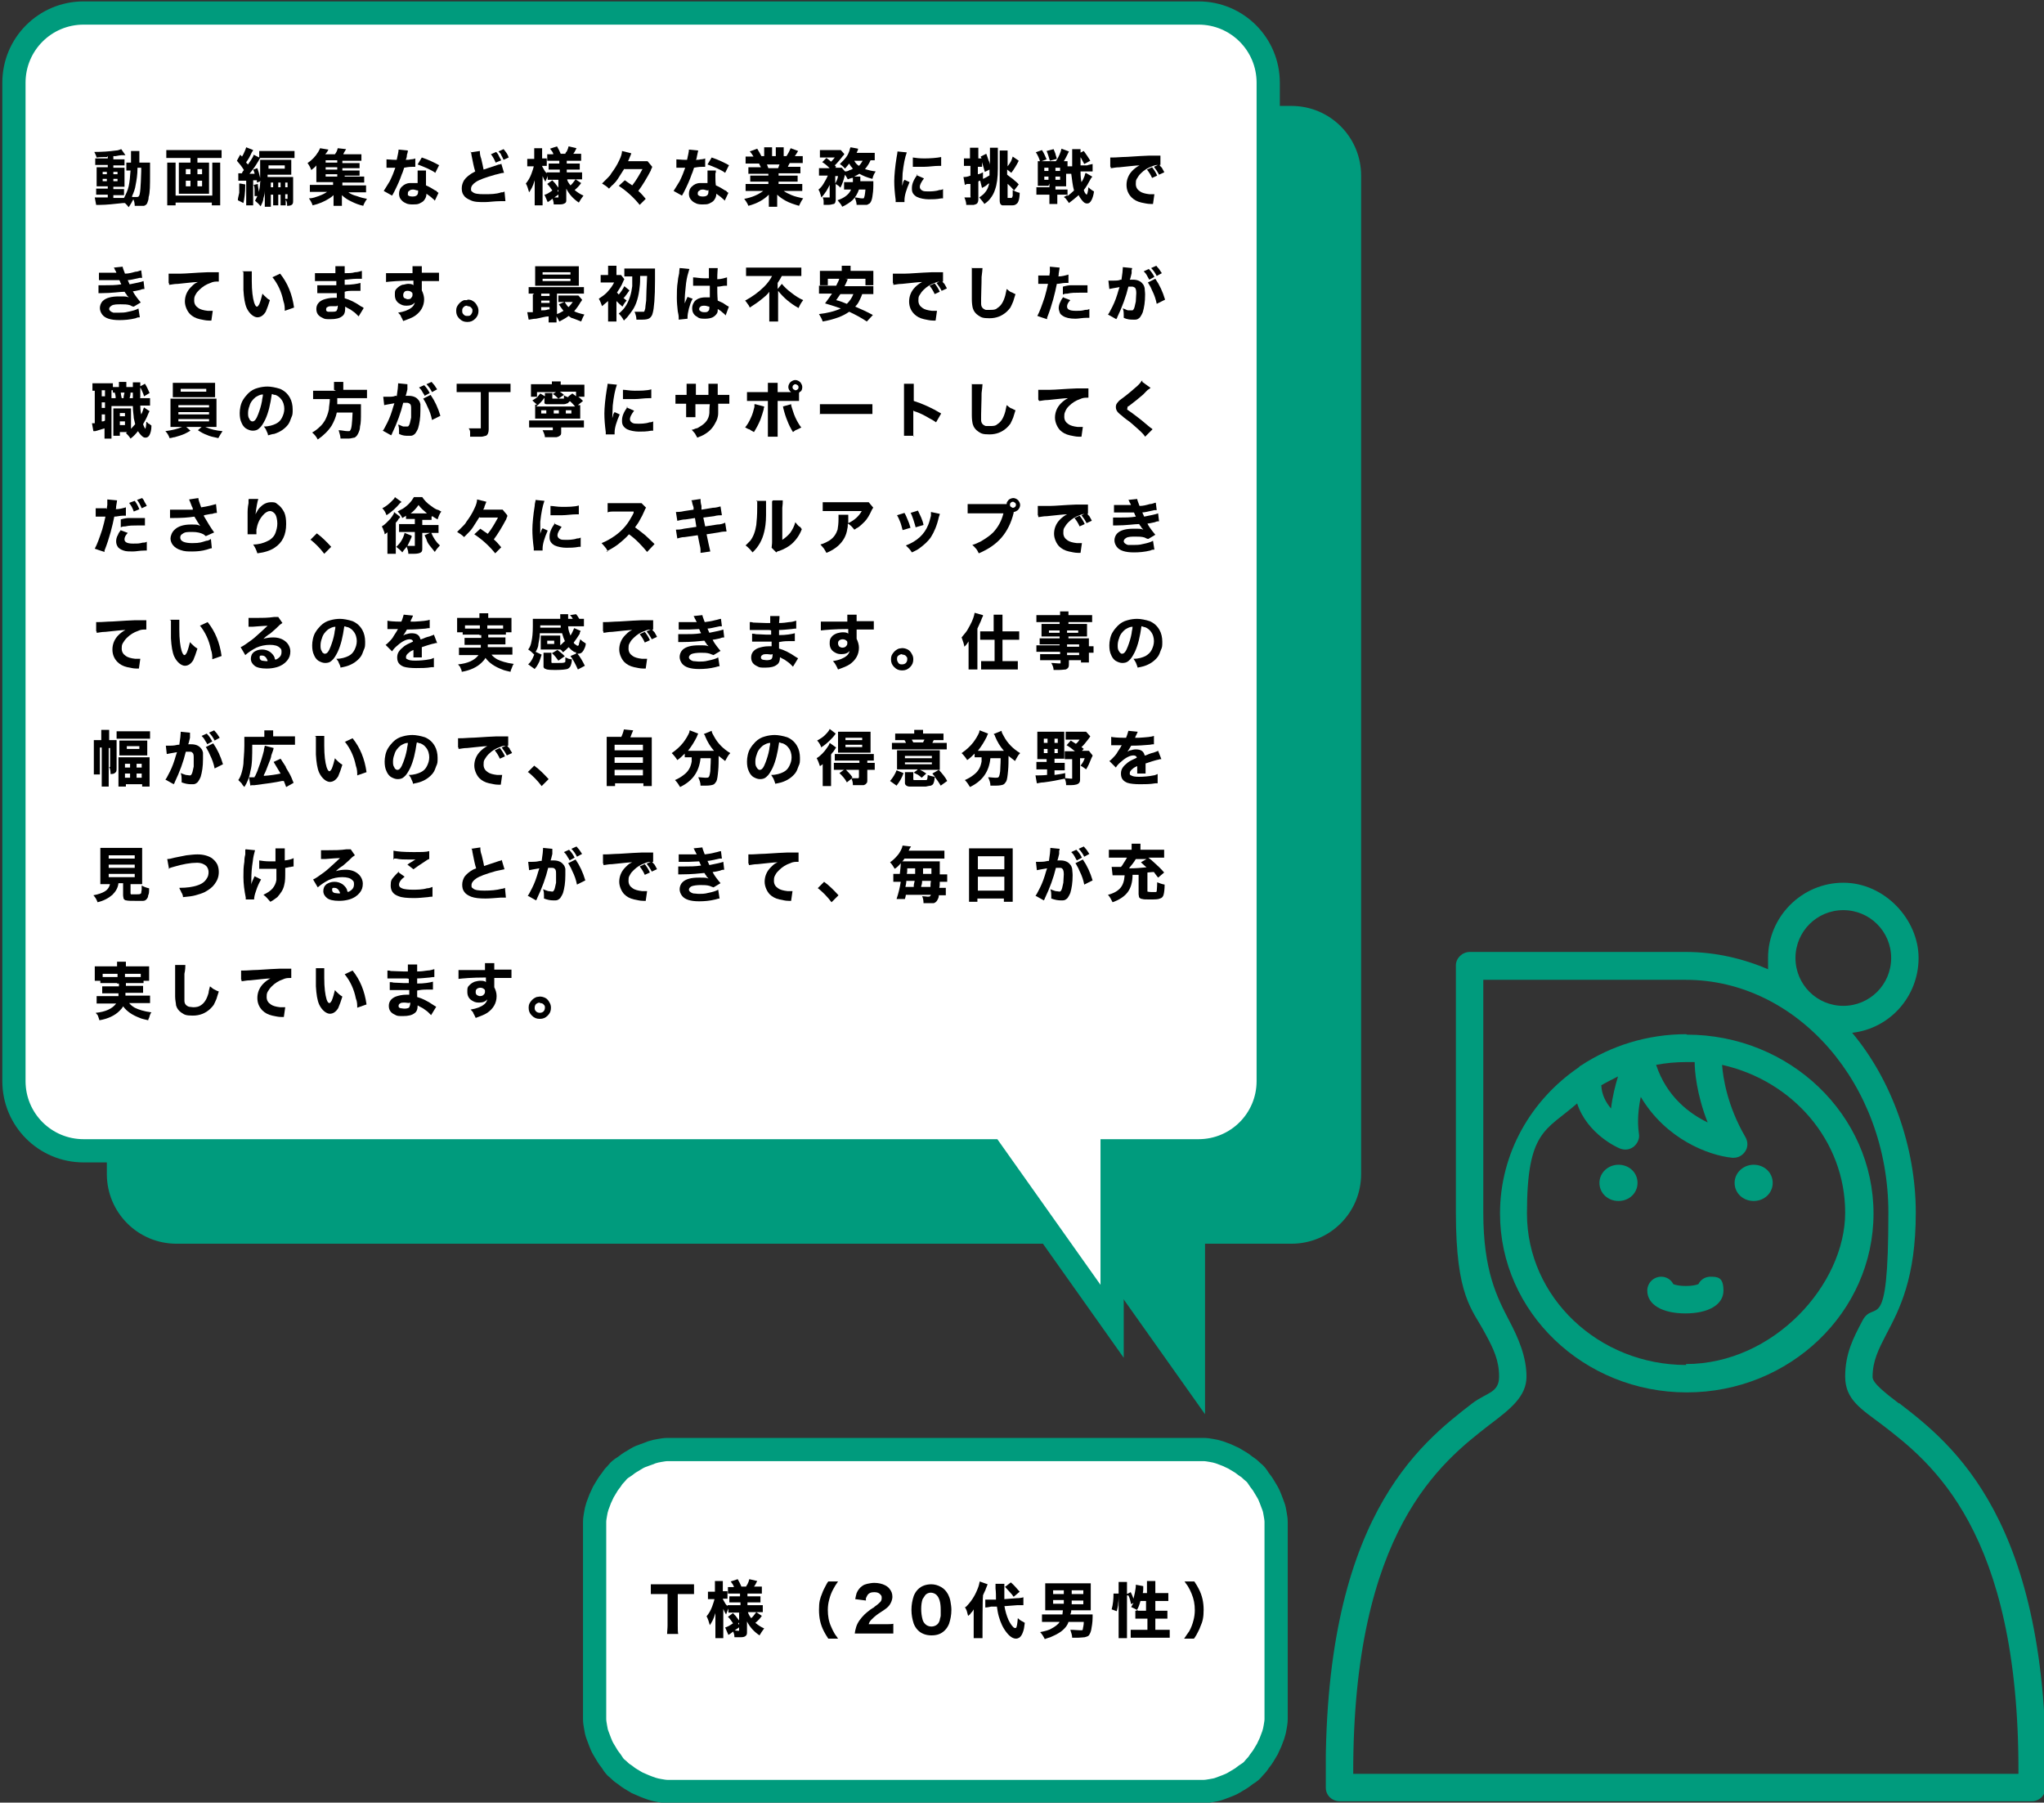 <?xml version="1.0" encoding="UTF-8"?>
<svg id="_レイヤー_2" xmlns="http://www.w3.org/2000/svg" version="1.1" xmlns:xlink="http://www.w3.org/1999/xlink" viewBox="0 0 440 388">
  <rect x="0" y="0" width="440" height="388" fill="#333333" stroke="none"/>
  <!-- Generator: Adobe Illustrator 29.4.0, SVG Export Plug-In . SVG Version: 2.1.0 Build 152)  -->
  <defs>
    <style>
      .st0 {
        fill: #fff;
      }

      .st1 {
        stroke: #009b7d;
        stroke-width: 5px;
      }

      .st1, .st2 {
        fill: none;
      }

      .st3 {
        fill: #009b7d;
      }

      .st4 {
        clip-path: url(#clippath-1);
      }

      .st5 {
        isolation: isolate;
      }

      .st6 {
        clip-path: url(#clippath);
      }
    </style>
    <clipPath id="clippath">
      <rect class="st2" x="285.4" y="190" width="155" height="197.8"/>
    </clipPath>
    <clipPath id="clippath-1">
      <rect class="st2" x="285.2" y="189.9" width="155.2" height="198"/>
    </clipPath>
  </defs>
  <g id="_レイヤー_1-2">
    <g>
      <path class="st3" d="M278,22.8c8.3,0,15,6.7,15,15v214.9c0,8.3-6.7,15-15,15h-18.6v36.7l-26-36.7H38c-8.3,0-15-6.7-15-15V37.8c0-8.3,6.7-15,15-15h240Z"/>
      <path class="st0" d="M258,2.8c8.3,0,15,6.7,15,15v214.9c0,8.3-6.7,15-15,15h-18.6v36.7l-26-36.7H18c-8.3,0-15-6.7-15-15V17.8c0-8.3,6.7-15,15-15h240Z"/>
      <path class="st1" d="M258,2.8c8.3,0,15,6.7,15,15v214.9c0,8.3-6.7,15-15,15h-18.6v36.7l-26-36.7H18c-8.3,0-15-6.7-15-15V17.8c0-8.3,6.7-15,15-15h240Z"/>
      <path class="st0" d="M128,365.8v-36c0-.7.2-1.3.3-1.9s.3-1.3.5-1.9.4-1.2.7-1.9c.2-.6.5-1.2.8-1.8s.6-1.1,1-1.7c.4-.5.8-1.1,1.2-1.6s.9-1,1.3-1.5c.5-.5.9-.9,1.4-1.3s1-.8,1.6-1.2c.5-.4,1.1-.7,1.7-1s1.2-.6,1.8-.8c.6-.2,1.2-.5,1.9-.7s1.3-.4,1.9-.5,1.3-.2,1.9-.3c.6,0,1.3-.1,2-.1h107c.7,0,1.3,0,2,.1.6,0,1.3.2,1.9.3s1.3.3,1.9.5,1.2.4,1.9.7c.6.2,1.2.5,1.8.8.6.3,1.1.6,1.7,1,.5.4,1.1.8,1.6,1.2.5.4,1,.9,1.5,1.3.5.5.9,1,1.3,1.5s.8,1,1.2,1.6c.4.5.7,1.1,1,1.7s.6,1.2.8,1.8c.2.6.5,1.2.7,1.9s.4,1.3.5,1.9.2,1.3.3,1.9.1,1.3.1,2v34c0,.6,0,1.3-.1,2s-.2,1.3-.3,1.9-.3,1.3-.5,1.9-.4,1.2-.7,1.9c-.2.6-.5,1.2-.8,1.8-.3.6-.6,1.1-1,1.7-.4.5-.8,1.1-1.2,1.6-.4.5-.9,1-1.3,1.5-.5.5-1,.9-1.5,1.3s-1,.8-1.6,1.2c-.5.4-1.1.7-1.7,1s-1.2.6-1.8.8c-.6.2-1.2.5-1.9.7s-1.3.4-1.9.5-1.3.2-1.9.3c-.6,0-1.3.1-2,.1h-107c-.7,0-1.3,0-2-.1-.6,0-1.3-.2-1.9-.3s-1.3-.3-1.9-.5c-.6-.2-1.2-.4-1.9-.7s-1.2-.5-1.8-.8-1.1-.6-1.7-1c-.5-.4-1.1-.8-1.6-1.2s-1-.9-1.4-1.3-.9-1-1.3-1.5c-.4-.5-.8-1-1.2-1.6-.4-.5-.7-1.1-1-1.7s-.6-1.2-.8-1.8c-.2-.6-.5-1.2-.7-1.9s-.4-1.3-.5-1.9-.2-1.3-.3-1.9,0-1.3,0-2h0Z"/>
      <path class="st1" d="M128,368.3v-40.7c0-.6.1-1.1.2-1.7s.2-1.1.4-1.7c.2-.5.4-1.1.6-1.6s.5-1,.7-1.5c.3-.5.6-1,.9-1.5.3-.5.7-.9,1-1.4s.8-.9,1.1-1.3.8-.8,1.3-1.1.9-.7,1.4-1,1-.6,1.5-.9,1-.5,1.6-.7,1.1-.4,1.6-.6c.6-.2,1.1-.3,1.7-.4s1.1-.2,1.7-.2h115.4c.6,0,1.1.1,1.7.2s1.1.2,1.7.4c.5.2,1.1.4,1.6.6s1,.5,1.5.7c.5.3,1,.6,1.5.9s.9.7,1.4,1,.9.8,1.3,1.1.8.8,1.1,1.3.7.9,1,1.4.6,1,.9,1.5.5,1,.7,1.5.4,1.1.6,1.6.3,1.1.4,1.7.2,1.1.2,1.7v42.4c0,.6-.1,1.1-.2,1.7s-.2,1.1-.4,1.7c-.2.5-.4,1.1-.6,1.6s-.5,1-.7,1.5c-.3.5-.6,1-.9,1.5s-.7.9-1,1.4-.8.9-1.1,1.3-.8.8-1.3,1.1-.9.7-1.4,1-1,.6-1.5.9-1,.5-1.5.7-1.1.4-1.6.6-1.1.3-1.7.4-1.1.2-1.7.2h-115.4c-.6,0-1.1-.1-1.7-.2s-1.1-.2-1.7-.4-1.1-.4-1.6-.6-1.1-.5-1.6-.7c-.5-.3-1-.6-1.5-.9s-.9-.7-1.4-1-.9-.8-1.3-1.1-.8-.8-1.1-1.3-.7-.9-1-1.4-.6-1-.9-1.5c-.3-.5-.5-1-.7-1.5s-.4-1.1-.6-1.6-.3-1.1-.4-1.7c-.1-.6-.2-1.1-.2-1.7v-1.7h0Z"/>
      <g class="st6">
        <g class="st5">
          <g class="st4">
            <g>
              <path class="st3" d="M363,293.8c-18.9,0-34.3-14.6-34.3-32.6s4.1-17.8,10.8-23.7c2.2,6.7,8.9,9.6,9.2,9.7,1,.4,2.1.3,3-.4.8-.7,1.3-1.7,1.1-2.8-.4-2.7-.1-5.5.4-7.9,5.4,9.1,14.6,12.6,19.7,13.1h.3c1,0,1.9-.5,2.5-1.4s.6-2.1,0-3.1c-3.9-6.7-4.8-12.8-5-15.5,15.2,3.4,26.5,16.3,26.5,31.8s-15.4,32.6-34.3,32.6M348.3,231.7c-.6,2-1.2,4.3-1.5,6.9-1.1-1.3-2-2.9-2.1-5,1.2-.7,2.4-1.3,3.6-1.9M364.8,228.6c0,1.9.4,6.9,2.8,13-3.9-1.9-8.8-5.5-11.1-12.4,2.1-.4,4.3-.6,6.5-.6s1.2,0,1.8,0M363,222.6c-8.4,0-16.2,2.5-22.6,6.7-.2.1-.4.2-.5.4-10.3,7-17,18.5-17,31.5,0,21.2,18,38.5,40.2,38.5s40.2-17.3,40.2-38.5-18-38.5-40.2-38.5"/>
              <path class="st3" d="M348.4,250.7c-2.2,0-4.1,1.7-4.1,3.9s1.8,3.9,4.1,3.9,4.1-1.7,4.1-3.9-1.8-3.9-4.1-3.9"/>
              <path class="st3" d="M377.5,250.7c-2.2,0-4.1,1.7-4.1,3.9s1.8,3.9,4.1,3.9,4.1-1.7,4.1-3.9-1.8-3.9-4.1-3.9"/>
              <path class="st3" d="M368.2,274.8c-1.1,0-2.1.6-2.6,1.6-.5.2-1.4.4-2.7.4s-2.2-.2-2.7-.4c-.5-1-1.5-1.6-2.6-1.6-1.6,0-3,1.3-3,3,0,3,3.2,4.9,8.2,4.9s8.2-1.9,8.2-4.9-1.3-3-3-3"/>
              <path class="st3" d="M291.3,381.8c-.1-52.4,19-67.1,29.3-75.1,4.5-3.4,8-6.1,8-10.4s-1.8-8.4-3.7-12c-2.6-5-5.6-10.7-5.6-23.3v-50.1h43.6c24,0,43.6,22.5,43.6,50.1s-3,18.3-5.6,23.3c-1.9,3.6-3.7,7-3.7,12s3.5,7,8,10.4c10.4,8,29.5,22.7,29.3,75.1h-143.2,0ZM396.8,195.9c5.7,0,10.3,4.6,10.3,10.3s-4.6,10.3-10.3,10.3-10.3-4.6-10.3-10.3,4.6-10.3,10.3-10.3M408.8,302.1c-3-2.3-5.7-4.4-5.7-5.7,0-3.5,1.3-6,3-9.3,2.8-5.3,6.3-12,6.3-26.1s-5.2-28.6-13.7-38.7c8.1-.9,14.3-7.8,14.3-16.1s-7.3-16.2-16.2-16.2-16.2,7.3-16.2,16.2,0,1.7.2,2.5c-5.6-2.4-11.6-3.8-17.9-3.8h-46.5c-1.6,0-3,1.3-3,2.9v53.1c0,18.3,3.5,20.8,6.3,26.1,1.8,3.3,3,5.8,3,9.3s-2.6,3.4-5.7,5.7c-11.4,8.8-32.5,25-31.6,82.8,0,1.6,1.3,2.9,3,2.9h149c1.6,0,2.9-1.3,3-2.9.9-57.7-20.2-74-31.6-82.8"/>
            </g>
          </g>
        </g>
      </g>
      <g id="_ご利用者K様_リハビリ_">
        <g class="st5">
          <g class="st5">
            <path d="M145.9,343.1v6.8c0,.8,0,1.4.1,1.8h-2.4c0-.5.1-1.1.1-1.8v-6.8h-3.6v-2.1h9.3v2.1h-3.6,0Z"/>
            <path d="M159.6,347.1h-2.8v-.9c-.1.3-.3.7-.5,1.3-.2-.3-.4-.7-.6-1.2v6.3h-1.7v-5.4c-.2.7-.4,1.2-.6,1.6-.2.4-.4.7-.6,1-.2-.7-.4-1.4-.7-1.9.5-.6.9-1.3,1.2-2.1.2-.6.4-1.1.5-1.6h-1.4v-1.6h1.5v-2.3h1.7v2.2h1v1.6h-1c0,.2.2.4.4.8s.4.6.6.8v-.2h2.8v-.6h-2.4v-1.3h2.3v-.6h-2.6v-1.4h1.3c-.1-.4-.4-.8-.7-1.2l1.5-.5c.3.5.6,1.1.8,1.6h1c.1-.2.2-.4.3-.5.2-.4.3-.7.4-1.1l1.7.4c-.3.6-.5,1-.7,1.2h1.7v1.5h-3.1v.6h2.8v1.3h-2.8v.6h3.3v1.5h-3.2c.1.4.4.9.7,1.3.4-.3.7-.8,1.1-1.3l1.2.8c-.4.6-.9,1.1-1.4,1.5.6.5,1.2.9,1.9,1.2-.4.5-.7,1-1,1.5-1.2-.8-2.1-1.8-2.7-3v2.4c0,.4-.1.6-.4.8-.3.2-.7.2-1.4.2h-.9c0-.6-.2-1.1-.4-1.5.4,0,.8.1,1.1.1h.3v-3.9h.5ZM157.8,349.4c-.4-.6-.7-1-1.1-1.4l1.1-.8c.3.4.6.6.7.8.2.3.5.6.8,1.1l-.4.3.4.7c-.2.2-.4.3-.5.4-.1,0-.4.3-1,.7-.5.4-.8.6-1,.7l-.7-1.6c.4-.1,1-.4,1.7-.9h0Z"/>
            <path d="M178.3,352.7c-.4-.6-.7-1.1-.9-1.5-.8-1.5-1.1-3-1.1-4.7s.2-2.4.7-3.6c.2-.6.5-1.1.8-1.7s.3-.5.5-.8h2.1c-.5.7-.8,1.2-1,1.6-.4.7-.7,1.5-.9,2.3-.2.7-.3,1.5-.3,2.2,0,1.3.2,2.5.7,3.6.2.5.5,1.1.8,1.6.1.2.4.5.7,1h-2.1Z"/>
            <path d="M184,351.8c0-.6.2-1.2.3-1.6.3-1,1-1.9,1.8-2.7.3-.3.7-.6,1.2-1,.2-.1.4-.3.6-.4.1,0,.3-.2.4-.3.6-.4,1-.8,1.2-1s.3-.5.3-.8,0-.5-.2-.7c-.3-.4-.7-.6-1.4-.6s-1.2.2-1.5.7l-.3.6v.5l-2.3-.3c.1-.5.2-1,.3-1.3.3-.7.7-1.2,1.3-1.6.3-.2.6-.3,1-.4.5-.1,1-.2,1.5-.2.9,0,1.7.2,2.3.5.4.2.8.5,1,.8.4.5.6,1,.6,1.7s-.4,1.7-1.1,2.3c-.2.2-.9.7-2,1.4-.7.5-1.1.9-1.4,1.2-.3.3-.5.6-.6,1h3.3c.9,0,1.6,0,2-.1v2.1h-8.3v.2Z"/>
            <path d="M200.4,341c.8,0,1.5.2,2.2.6s1.1.9,1.5,1.6c.2.4.4.9.5,1.5s.2,1.2.2,1.8c0,1.1-.2,2.1-.5,3-.2.5-.5,1-.9,1.4-.8.8-1.7,1.1-2.9,1.1s-2.2-.4-2.9-1.1c-.4-.4-.7-.9-.9-1.4-.3-.9-.5-1.9-.5-3s.2-2.1.5-3c.2-.5.5-1,.9-1.4.8-.8,1.8-1.1,3-1.1h-.2ZM200.4,342.8c-.5,0-.9.2-1.2.5-.2.3-.4.6-.6.9-.2.6-.3,1.3-.3,2.1s.1,1.6.3,2.3c.1.4.3.7.6,1s.8.5,1.3.5,1-.2,1.3-.5c.2-.2.4-.5.5-.9,0-.3.2-.6.2-1v-1.2c0-1.6-.3-2.6-.9-3.2-.3-.3-.8-.5-1.3-.5h0Z"/>
            <path d="M207.9,345.9c1.1-1.1,1.9-2.3,2.5-3.8.3-.7.4-1.2.5-1.7l1.7.6c-.2.5-.3.8-.4,1,0,.2-.3.6-.6,1.4v.3c-.1,0-.1,7.3-.1,7.3v1.6h-1.9v-6.2c-.2.4-.4.6-.6.8-.1.2-.3.4-.6.6-.1-.4-.2-.8-.3-1.1-.1-.2-.2-.5-.4-.8h.2ZM216.2,345.6c.2,1.2.5,2.2.9,3.1.3.6.6,1.1,1,1.5,0,0,.2.2.3.2h.3c.2-.2.3-.9.4-2.1.3.3.6.5.8.6s.4.2.7.4c-.1.9-.2,1.5-.4,2-.2.6-.5,1-.8,1.2-.2.1-.4.2-.7.2-.6,0-1.3-.4-2-1.3-.8-1-1.3-2.1-1.7-3.5-.2-.7-.3-1.4-.4-2.1h-1.2c-.5.1-.9.2-1.3.2v-1.7h2.3c0-.8,0-1.6-.1-2.4v-1h1.9v3.3l2.6-.2c.7,0,1.2-.1,1.5-.2v1.7h-1.3l-2.6.2h-.2ZM216.3,341.6l1.3-1c.6.5,1.2,1.2,1.9,2l-1.3,1.1c-.2-.3-.5-.7-.9-1.1s-.7-.8-1-1.1h0Z"/>
            <path d="M228.8,346.6h-3.8v-5.8h9.8v5.8h-4.2c0,.4-.1.7-.2.9h4.8v.6c0,1.2-.2,2.1-.3,2.7-.1.5-.3.9-.5,1.2-.2.2-.5.3-.9.4-.3,0-.8.1-1.3.1h-1.4c0-.5-.2-1.1-.4-1.7.8,0,1.5.1,2,.1h.5c.1,0,.2-.1.2-.3s.2-.7.2-1.5h-3.3c-.1.4-.3.7-.5,1-.4.5-.9,1-1.6,1.4-.6.4-1.2.6-1.8.9-.3.1-.7.2-1.2.4-.3-.6-.6-1.1-1-1.5,1-.2,1.9-.4,2.5-.8.6-.3,1.1-.7,1.4-1,0,0,.2-.2.3-.4h-3.8v-1.6h4.4c0-.2.1-.6.1-.9h0ZM229,342.3h-2.3v.8h2.3v-.8ZM229,344.4h-2.3v.8h2.3v-.8ZM230.7,343.1h2.5v-.8h-2.5v.8ZM230.7,345.3h2.5v-.8h-2.5v.8Z"/>
            <path d="M240.4,346.8l-1.1-.4c.3-1.1.4-2.2.4-3.4h1.1c0,.8,0,1.4-.1,2.1,0,.6-.2,1.2-.3,1.7h0ZM242.6,343.3v9.3h-1.8v-12.1h1.8v2.6l.8-.4c.2.4.4.8.6,1.4.1-.4.2-.8.3-1.3.1-.6.2-1.1.2-1.5s0,0,0-.2l1.6.3v.6c0,.1,0,.5-.1.9h.9v-2.6h1.8v2.6h2.8v1.7h-2.8v2.1h2.6v1.7h-2.6v2.4h3.1v1.7h-8.4v-1.7h3.6v-2.4h-2.6v-1.7h.6c-.2-.1-.4-.3-.5-.3-.2-.1-.5-.3-1-.5.2-.3.3-.6.5-.9l-.5.3c-.2-.7-.3-1.4-.6-1.9h-.3ZM244.7,346.7h2v-2.1h-1.2c-.2.7-.4,1.4-.8,2h0Z"/>
            <path d="M257,352.7h-2.1c.5-.7.8-1.2,1.1-1.6.4-.7.7-1.5.9-2.3.2-.7.3-1.5.3-2.2,0-1.3-.2-2.4-.7-3.6-.2-.5-.5-1.1-.8-1.6-.1-.2-.4-.5-.7-1h2.1c.4.6.7,1.1.9,1.5.8,1.5,1.1,3,1.1,4.6s-.2,2.5-.7,3.6c-.2.6-.5,1.1-.8,1.7-.1.2-.3.5-.5.8h0Z"/>
          </g>
        </g>
      </g>
      <g>
        <path d="M23,33.8c-.7,0-1.5,0-2.2.1-.1-.4-.3-.8-.5-1.2,1.7,0,3.2-.1,4.6-.3.5,0,.9-.2,1.2-.3l.9,1.3h-.8c-.3,0-.7.1-1.3.2h-.5v.7h2.4v1.3h-2.4v.5h2.4v4.1h-2.4v.5h2.3v1.3h-2.3v.6c.5,0,1.1,0,1.8,0h.5c.4-.8.8-1.6,1-2.5s.3-2,.4-3.4h-.9v-1.7h1v-2.5h1.8v2.5h2.3v2.5c0,2.3,0,4-.3,4.9,0,.6-.2,1-.3,1.3-.1.3-.4.5-.7.6-.2,0-.6,0-.9,0h-1.1c0-.5-.1-1-.3-1.4-.3.6-.6,1.1-1,1.7-.2-.3-.5-.6-.8-.9h-.4c-1.9.2-3.6.4-5,.4h-.8l-.3-1.6h2.8v-.6h-2.5v-1.3h2.5v-.5h-2.4v-4.1h2.4v-.5h-2.7v-1.4h2.7v-.5l-.2.2ZM23,37h-.9v.5h.9v-.5ZM23,38.5h-.9v.5h.9v-.5ZM24.4,37v.5h.9v-.5h-.9ZM24.4,38.5v.5h.9v-.5h-.9ZM28.5,42.4h.9c.2,0,.4,0,.5-.2.3-.3.4-2.1.5-5.3v-.8h-.8c0,1.5-.2,2.7-.4,3.7-.1.8-.4,1.6-.8,2.5h0Z"/>
        <path d="M40.9,34h-5.1v-1.7h11.9v1.7h-5.2v1h2.5v6.7h-6.5v-6.7h2.5v-1h0ZM47.4,35.1v9.1h-1.8v-.6h-7.8v.6h-1.8v-9.2h1.8v7.1h7.9v-7.1h1.7,0ZM41,36.4h-1v1.1h1v-1.1ZM41,38.9h-1v1.2h1v-1.2ZM42.5,37.5h1v-1.1h-1v1.1ZM42.5,40.1h1v-1.2h-1v1.2Z"/>
        <path d="M51.7,39.5l1.1.2c0,1.8-.2,3.1-.4,4l-1.2-.6c0-.5.2-1,.3-1.6,0-.6,0-1.3,0-2h.1ZM56.1,39l-.8.3v-.5h-.8v5.4h-1.5v-5.3h-1.7v-1.6h.8c0-.3.3-.5.4-.7-.4-.7-.9-1.3-1.5-2l.7-1.3.4.4c.2-.3.4-.7.6-1.2.2-.4.2-.6.3-.8l1.5.6c0,.1-.2.3-.3.5-.4.9-.8,1.6-1.2,2.1,0,.2.2.3.4.5,0,0,.3-.5.6-.9.4-.6.6-1,.6-1.2l1.4.7s-.2.3-.4.7c-.7,1.2-1.4,2.1-1.9,2.7h1.1c0-.3-.2-.6-.3-.9l.9-.3c.2.5.4,1.2.6,2.1v-3.9h6.7v3.2h-5.1v.5h5.5v5c0,.4,0,.7-.2.9s-.5.3-1.1.3,0,0,0,0c0-.5,0-.9-.3-1.3v1.2h-1.1v-2.3h-.5v2.3h-1.1v-2.3h-.5v2.6h-1.3v-3.4c0,.7-.2,1.2-.3,1.6,0,.5-.3,1.1-.6,1.7-.3-.4-.7-.8-1.2-1.2.2-.3.3-.6.5-1h-.6v-1c0-.6,0-1-.2-1.4l.9-.2c0,.6.2,1.1.2,1.7.2-.7.3-1.4.3-2.2h.2ZM55.8,34v-1.5h7.6v1.5h-7.6ZM57.8,35.6v.5h0v.2h3.5v-.7h-3.5ZM58.8,40.3v-1h-.5v1h.5ZM59.9,40.3h.5v-1h-.5v1ZM61.4,40.3h.5v-1h-.5v1ZM61.4,41.7v1.1h.5v-1h-.5Z"/>
        <path d="M74.2,37.5v.5h4.2v1.3h-4.7v.6h5.1v1.5h-3.8c.4.3,1,.6,1.8.8.8.3,1.6.5,2.2.6-.2.3-.4.6-.5.8-.2.4-.3.6-.3.7-.9-.2-1.7-.5-2.5-.9-.9-.4-1.6-.9-2.1-1.4v2.3h-1.8v-2.3c-.3.3-.6.5-.9.7-1.1.7-2.3,1.2-3.6,1.5-.2-.6-.5-1.1-.8-1.5.8,0,1.5-.3,2.1-.5.8-.3,1.4-.6,1.8-.9h-3.7v-1.5h5v-.6h-3.6v-3.6c-.3.4-.7.7-1.1,1-.2-.6-.5-1.1-.8-1.5.9-.6,1.7-1.4,2.3-2.4.2-.3.3-.6.4-.8l1.8.3c-.2.4-.4.7-.7,1h2.1c.3-.4.5-.8.6-1.3l1.8.2c-.3.5-.5.8-.6,1.1h3.9v1.4h-4.1v.5h3.7v1.1h-3.7v.5h3.7v1.1h-3.7l.5-.3ZM72.6,35v-.5h-2.5v.5h2.5ZM72.6,36.5v-.5h-2.5v.5h2.5ZM72.6,37.5h-2.5v.5h2.5v-.5Z"/>
        <path d="M87.4,34.4c.4,0,.7,0,1-.1.4,0,.8-.1,1-.2v1.8h-.4c-.4,0-1,0-2,.2-.2.6-.3,1-.5,1.4-.4,1.2-1,2.5-1.6,3.7-.3.5-.4.8-.5.9l-1.8-1c.4-.6.8-1.3,1.3-2.1.5-1,.9-2,1.2-2.9h-1.9v-1.8c.5,0,1.1.1,1.8.1s.2,0,.4,0h0c.2-1,.4-1.7.4-2.2l2,.2s0,.4-.2.9c0,.6-.2.9-.2,1h-.1ZM94.4,41.5l-.8,1.7c0,0-.2-.3-.4-.4-.5-.5-1-.8-1.4-1.1,0,.6-.2,1-.5,1.4-.2.3-.6.5-1,.7s-.9.2-1.4.2-1.1,0-1.6-.3c-.5-.2-.8-.5-1.1-.9-.2-.3-.3-.7-.3-1.1,0-.6.2-1.2.7-1.6.4-.4,1-.7,1.7-.7h1.6v-2.7h1.8c0,.3,0,.5,0,.6v.8c0,.5,0,1.1,0,1.8.7.3,1.4.7,2,1.1.2,0,.3.2.5.4,0,0,.2,0,.2.2h0ZM90,41c-.4,0-.7-.2-1-.2s-.7,0-.9.3c-.2,0-.3.3-.3.5s0,.3,0,.4c.2.2.5.3,1,.3.8,0,1.2-.3,1.2-1s0,0,0-.2v-.2h0ZM94.5,35.6l-.8,1.6c-.5-.4-1.2-.7-1.8-1-.7-.3-1.4-.6-2-.8l.9-1.5c1.5.5,2.7,1.1,3.8,1.7h0Z"/>
        <path d="M101.3,32.8l2-.3c0,.4,0,.9.3,1.7.2.9.4,1.7.5,2.3.5-.2,1.6-.5,3.3-1.1.2,0,.4,0,.5-.2l.6,2c-.6,0-1.3.3-1.9.4-2.1.6-3.5,1.1-4.2,1.6-.6.4-1,.9-1,1.4s0,.5.3.7c.4.4,1.2.5,2.5.5s2.6,0,3.7-.4c.3,0,.5,0,.7-.2l.2,2.1h-1.1c-1.3,0-2.4.2-3.3.2-1.3,0-2.3,0-3.1-.4-.7-.3-1.2-.6-1.5-1.1-.3-.4-.4-.9-.4-1.5s.2-1.2.5-1.7c.4-.6,1.2-1.3,2.4-1.9-.3-.9-.5-2-.8-3.5,0-.4-.2-.7-.2-.9v.3ZM105.7,33.2l1.1-.5c.3.3.5.6.6.9.2.3.3.6.5.9l-1.2.5c-.3-.7-.6-1.3-1.1-1.9h0ZM107.3,32.6l1.1-.5c.5.6.9,1.1,1.1,1.8l-1.1.5c-.2-.4-.3-.7-.5-1,0-.2-.3-.5-.6-.8Z"/>
        <path d="M120.7,38.7h-2.8v-.9c0,.3-.3.7-.5,1.3-.2-.3-.4-.7-.6-1.2v6.3h-1.7v-5.4c-.2.7-.4,1.2-.6,1.6-.2.4-.4.7-.6,1-.2-.7-.4-1.4-.7-1.9.5-.6.9-1.3,1.2-2.1.2-.6.4-1.1.5-1.6h-1.4v-1.6h1.5v-2.3h1.7v2.2h1v1.6h-1c0,.2.2.4.4.8.2.4.4.6.6.8v-.2h2.8v-.6h-2.4v-1.3h2.3v-.6h-2.6v-1.4h1.3c0-.4-.4-.8-.7-1.2l1.5-.5c.3.5.6,1.1.8,1.6h1c0-.2.2-.4.3-.5.2-.4.3-.7.4-1.1l1.7.4c-.3.6-.5,1-.7,1.2h1.7v1.5h-3.1v.6h2.8v1.3h-2.8v.6h3.3v1.5h-3.2c0,.4.4.9.7,1.3.4-.3.7-.8,1.1-1.3l1.2.8c-.4.6-.9,1.1-1.4,1.5.6.5,1.2.9,1.9,1.2-.4.5-.7,1-1,1.5-1.2-.8-2.1-1.8-2.7-3v2.4c0,.4,0,.6-.4.8s-.7.2-1.4.2h-.9c0-.6-.2-1.1-.4-1.5.4,0,.8,0,1.1,0h.3v-3.9h.5ZM118.9,41c-.4-.6-.7-1-1.1-1.4l1.1-.8c.3.4.6.6.7.8.2.3.5.6.8,1.1l-.4.3.4.7c-.2.2-.4.3-.5.4,0,0-.4.3-1,.7-.5.4-.8.6-1,.7l-.7-1.6c.4,0,1-.4,1.7-.9Z"/>
        <path d="M134.4,36.3c-.5.8-1,1.6-1.4,2.2s-.7.9-1.1,1.3c-.1,0-.4.4-.8.8-.5-.5-1-.8-1.5-1.1.5-.5.9-.9,1.2-1.2s.6-.6.8-1c.6-.8,1.2-1.7,1.7-2.8.4-.8.6-1.5.6-2l2,.5c0,.1-.2.5-.4,1,0,0-.1.3-.3.7h4.2l1,1.2s0,0-.1.3c0,0-.2.3-.2.5-.9,1.7-1.8,3.2-2.7,4.4.6.5,1.1,1.1,1.6,1.7l-1.3,1.3c-1.2-1.5-2.7-2.9-4.5-4.1l1.3-1.2c.6.4,1.1.8,1.6,1.1.8-1,1.5-2.2,2.2-3.5h-3.9Z"/>
        <path d="M149.8,34.4c.4,0,.7,0,1-.1.4,0,.8-.1,1-.2v1.8h-.4c-.4,0-1,0-2,.2-.2.6-.3,1-.5,1.4-.4,1.2-1,2.5-1.6,3.7-.3.5-.4.8-.5.9l-1.8-1c.4-.6.8-1.3,1.3-2.1.5-1,.9-2,1.2-2.9h-1.9v-1.8c.5,0,1.1.1,1.8.1s.2,0,.4,0h.1c.2-1,.4-1.7.4-2.2l2,.2s-.1.4-.2.9c-.1.6-.2.9-.2,1h-.1ZM156.8,41.5l-.8,1.7c0,0-.2-.3-.4-.4-.5-.5-1-.8-1.4-1.1,0,.6-.2,1-.5,1.4-.2.3-.6.5-1,.7s-.9.2-1.4.2-1.1,0-1.6-.3c-.5-.2-.8-.5-1.1-.9-.2-.3-.3-.7-.3-1.1,0-.6.2-1.2.7-1.6.4-.4,1-.7,1.7-.7h1.6v-2.7h1.8c0,.3,0,.5-.1.6v.8c0,.5,0,1.1.1,1.8.7.3,1.4.7,2,1.1.2,0,.3.2.5.4,0,0,.2,0,.2.2h0ZM152.4,41c-.4,0-.7-.2-1-.2s-.7,0-.9.3c-.2,0-.3.3-.3.5s0,.3.1.4c.2.2.5.3,1,.3.8,0,1.2-.3,1.2-1s0,0,0-.2v-.2h-.1ZM156.9,35.6l-.8,1.6c-.5-.4-1.2-.7-1.8-1-.7-.3-1.4-.6-2-.8l.9-1.5c1.5.5,2.7,1.1,3.8,1.7h0Z"/>
        <path d="M165.6,37.4h-4.5v-1.4h2.7c-.2-.3-.3-.6-.4-.8h-2.9v-1.5h1.7c-.2-.3-.4-.7-.8-1.1l1.6-.6c.3.5.6,1,.9,1.6h.6v-1.9h1.7v1.9h.8v-1.9h1.7v1.9h.6c.4-.6.7-1.2.9-1.7l1.6.6c-.2.4-.5.8-.7,1.1h1.7v1.5h-2.8c-.2.3-.3.6-.4.8h2.7v1.4h-4.7v.5h4.1v1.3h-4.1v.5h5.1v1.5h-4c.4.3,1,.6,1.7.9.7.3,1.6.5,2.5.7-.4.5-.6,1-.9,1.6-1-.3-2-.6-2.9-1.1-.7-.4-1.3-.8-1.8-1.3v2.6h-1.8v-2.6c-1.1,1.1-2.5,1.9-4.4,2.4-.2-.5-.5-1-.9-1.5,1.7-.3,3-.9,4.1-1.7h-3.8v-1.5h4.9v-.5h-3.9v-1.3h3.9v-.5h.2ZM165.5,36.2h2c.1-.3.2-.5.3-.8h-2.7c.1.3.2.5.3.8h0Z"/>
        <path d="M183.5,38.3c-.3,0-.7.2-1,.3-.2-.4-.4-.7-.6-1h0c-.3,1.2-.6,2.1-1,2.8-.3-.4-.7-.6-1-.8v3.3c0,.5-.1.9-.4,1-.2,0-.6.2-1.2.2h-1v-.8c0,0,0-.4-.2-.8.5,0,.9,0,1.2,0h.3v-2.7c-.2.4-.4.8-.7,1.3-.4.6-.7,1-1.1,1.4-.1-.4-.2-.8-.3-1,0-.2-.2-.4-.3-.7.5-.4.8-.8,1.1-1.3s.6-1,.9-1.7h-1.9v-1.6h2.3c-.6-.6-1.1-1-1.6-1.3l.9-.9c.4.3.8.6,1,.8.3-.3.6-.6.8-.9h-3.2v-1.6h4.5l.8.9h-.1c0,.1-.1.3-.2.3-.2.3-.5.6-.8,1-.4.5-.7.8-1,1.1,0,0,.2.2.3.3l-.2.2h1.4l.7.8h0c.2,0,.6,0,1-.3.3,0,.5-.2.7-.3-.3-.3-.6-.7-.8-1.1-.2.3-.5.6-.9,1.1-.3-.4-.7-.7-1.1-1,.5-.5,1-1,1.3-1.4.4-.5.6-1,.8-1.6,0-.2.1-.4.2-.6l1.6.3v.2c0,.1-.2.4-.3.7h3.9v1.6h-.9c-.3.7-.7,1.3-1.2,1.9.7.2,1.4.4,2.3.5-.2.3-.3.5-.4.7-.1.2-.2.5-.3.9-1.2-.3-2.1-.7-2.8-1.1-.3.2-.7.4-1.1.6h1.3v1h2.8v.9c0,1-.1,1.8-.2,2.4-.1.7-.3,1.2-.6,1.5-.1,0-.3.2-.6.3h-2.2c0-.5-.2-1.1-.4-1.6.6,0,1.1.2,1.5.2h.4c.2-.2.3-.8.4-1.9h-1.4c-.3.9-.8,1.7-1.4,2.3-.6.5-1.3,1-2.2,1.4-.2-.5-.6-.9-1-1.4,1.5-.5,2.5-1.3,2.9-2.3h-1.5v-1.6h1.9v-.7c0-.2,0,0,0,0v-.2ZM179.8,37.9v1.6c.2-.4.5-.9.6-1.6h-.6ZM183.9,34.6c.2.4.5.8,1,1.1.4-.4.6-.8.8-1.1,0,0-1.8,0-1.8,0Z"/>
        <path d="M193.2,32.6l2,.2c-.4,1.1-.7,2.6-.9,4.5,0,.9-.1,1.8-.1,2.7.1-.3.2-.6.2-.7,0-.2.2-.4.3-.6l1.1.5c-.7,1.6-1.1,2.9-1.1,3.9s0,.2,0,.4h-1.9v-.5c-.2-1.5-.3-2.8-.3-4s.2-3.3.5-5.1c.1-.6.2-1,.2-1.3ZM197.3,37.7l1.6.7c-.6.8-.9,1.4-.9,1.8s.2.6.5.8.8.2,1.3.2,1.6,0,2.4-.3c.2,0,.5,0,.8-.2v2h-.4c-1,.2-1.9.2-2.7.2s-1.9-.2-2.5-.5c-.7-.4-1.1-.9-1.1-1.7v-.3c0-.8.4-1.8,1.2-2.8h-.2ZM196.5,35.8v-1.9c.6.1,1.4.2,2.5.2s2.7-.1,3.6-.3v1.9h-.4c-1.2,0-2.2.2-3.2.2s-1.4,0-2.1,0h-.4Z"/>
        <path d="M212.9,39.5c-.2,0-.4.3-.7.5,0,0-.3.2-.5.3,0,0-.2,0-.3.2l-.4-1.6c-.1,0-.3,0-.4.2v3.6c0,.4,0,.7-.2,1-.1.2-.4.3-.8.4h-1.6c0-.6-.2-1.1-.4-1.6h1.3c.1,0,0-.2,0-.3v-2.6h-.5c0,0-.2,0-.2,0-.2,0-.4.2-.5.2l-.3-1.7c.3,0,.8,0,1.5-.3v-2.1h-1.4v-1.6h1.3v-2.3h1.8v2.3h.7s-.1-.2-.2-.4l1.2-.6c.2.4.3.9.5,1.4.2.4.3.8.3,1v-3.7h1.7v4.5c0,1.9-.2,3.4-.6,4.5-.2.7-.6,1.4-1,1.9-.3.4-.7.8-1.3,1.2-.3-.5-.7-.9-1.1-1.4.4-.3.7-.5.9-.7.4-.4.8-.9,1-1.5.1-.4.3-.8.3-1.2v.3ZM213,37.8v-1.3l-1,.5c-.2-.7-.4-1.4-.6-2.1v1h-.9v1.6c.3,0,.7-.2,1.1-.4v1.4c.5-.2,1-.5,1.5-.8h0ZM216.9,39.1v3.5h.3c.3,0,.5,0,.6,0,0,0,.1-.2.2-.4v-1.3c.5.3,1,.5,1.5.6,0,.7-.1,1.3-.2,1.6-.1.4-.3.7-.5.8-.2.2-.5.3-.9.3h-1c-.5,0-.8,0-1.1,0-.2,0-.4-.2-.5-.4,0,0-.1-.3-.1-.6v-10.8h1.7v3.4c.2-.3.4-.5.5-.7.2-.3.3-.5.4-.8,0,0,.1-.3.2-.6l1.3.9c-.5,1-1,1.8-1.6,2.6l-.9-.7v1.1c.5.4.9.7,1.2.9.4.4.9.7,1.3,1.2l-1,1.3c-.5-.6-1-1.1-1.6-1.6h.2Z"/>
        <path d="M225.7,40h-2.3v-5.3h3.9s0-.1.2-.3c.4-.7.8-1.5,1-2.4l1.6.6c-.4.8-.7,1.5-1.1,2.1h.8v1.1h1v-3.7h1.8v3.5h1.4c.5-.2.9-.2,1.2-.3v1.6h-2.6c0,1.1.1,1.8.2,2.3.3-.4.5-.9.7-1.4,0-.2.1-.4.2-.6l1.4.8s0,.2-.2.3c-.6,1.1-1.1,2-1.6,2.6.1.3.2.6.4.8,0,0,.2.2.2.2.1,0,.3-.5.4-1.6.4.4.8.7,1.2.9-.1.8-.3,1.4-.5,1.8-.3.6-.6.8-1,.8s-.7-.2-1.1-.7c-.2-.3-.5-.6-.7-1.1-.7.6-1.4,1.2-2.1,1.7-.2-.3-.3-.5-.5-.7-.1-.2-.3-.4-.6-.6.1,0,.3-.2.4-.2.3-.2.5-.3.5-.3h-2.3v2h-1.7v-2h-2.8v-1.6h2.8v-.8l-.2.5ZM222.9,32.8l1.4-.5c.4.6.7,1.3,1,2l-1.4.5c-.2-.7-.5-1.4-.9-2h-.1ZM225.7,36.1h-.9v.7h.9v-.7ZM225.7,38h-.9v.7h.9v-.7ZM225.3,32.5l1.5-.4c.2.4.3.8.4,1,0,.2.2.6.3,1.1l-1.5.4c-.2-.7-.4-1.4-.7-2.1ZM227.2,36.1v.7h1v-.7h-1ZM227.2,38v.7h1v-.7h-1ZM227.2,40v.8h2.6v1.4c.5-.4,1-.8,1.4-1.2-.3-1-.4-2.2-.6-3.6h-1.1v2.7h-2.4.1ZM234.7,34.6l-1.3.7c-.5-1-.9-1.7-1.3-2.2l1.2-.6c.5.7,1,1.4,1.4,2.1h0Z"/>
        <path d="M239,35.9v-2h.4c.2,0,.9,0,2.2-.1,1.1,0,3-.2,5.7-.3h2.5v2h-.2c-.5,0-1,0-1.6.3-.9.3-1.7.8-2.4,1.5-.4.4-.6.7-.9,1.2-.2.3-.2.7-.2,1.1,0,.7.3,1.2.9,1.6.4.3,1.1.5,2,.6h1.1l-.3,2.1h-.5c-.8,0-1.4-.2-2-.3-.9-.2-1.6-.6-2.1-1.1-.7-.7-1.1-1.6-1.1-2.7s.4-2.2,1.3-3.1c.4-.4.9-.8,1.5-1.1-.8,0-2.2.2-4.3.4-.9,0-1.5.2-1.9.2v-.3ZM249.1,37.8l-1.1.5c-.3-.7-.7-1.3-1.1-1.8l1.1-.5c.4.5.8,1.1,1.1,1.8ZM250.6,37.1l-1.1.5c-.3-.6-.7-1.2-1.1-1.7l1.1-.5c.2.3.4.5.6.7.1.2.3.5.5.9h0Z"/>
        <path d="M25.2,59s0-.2-.2-.4c0,0,0-.2-.2-.4-.1-.3-.2-.5-.3-.6l1.9-.2c0,.2.2.7.5,1.5.8,0,1.5-.2,2.2-.4.6,0,1-.3,1.3-.3l.2,1.6h-.5c-1.3.3-2.2.5-2.6.5.1.3.3.6.4.9,1.5-.3,2.5-.5,3-.7l.2,1.7c-.2,0-.5,0-.9.2-.9.2-1.4.3-1.6.3.3.6.6,1,.9,1.4.2.3.5.6.8,1l-1.5.9c-.3,0-.6-.2-.8-.3-.6-.2-1.3-.2-2-.2s-1.6,0-2,.3c-.3.2-.5.4-.5.7s.3.6.9.8c.4,0,.8,0,1.3,0s1.2,0,1.9-.2c1-.2,1.7-.4,2.2-.7l.3,1.9c-.3,0-.5,0-.9.2-1.2.3-2.4.4-3.5.4-1.9,0-3.1-.4-3.7-1.2-.3-.4-.5-.9-.5-1.4s.2-1.1.6-1.5c.7-.7,1.9-1,3.5-1s1.5,0,2.1.2c0,0-.1-.2-.3-.3-.1-.2-.2-.4-.4-.6,0,0-.1-.2-.2-.3-1,0-2.7.3-5,.3h-.6v-1.7h1.2c1.3,0,2.5,0,3.7-.2,0,0-.1-.3-.2-.4,0-.2-.2-.4-.2-.5-.7,0-1.4,0-2.1,0h-2.3v-1.6h3.9Z"/>
        <path d="M36.3,60.9v-2h.4c.2,0,.9,0,2.2,0,1.1,0,3-.2,5.7-.3h2.5v2h-.2c-.5,0-1,0-1.6.3-.9.3-1.7.8-2.4,1.5s-.6.7-.9,1.2c-.2.4-.2.7-.2,1.1,0,.7.3,1.2.9,1.6.4.3,1.1.5,2,.6h1.1l-.3,2.1h-.5c-.8,0-1.4-.2-2-.3-.9-.2-1.6-.6-2.1-1.1s-1.1-1.6-1.1-2.7.4-2.2,1.3-3.1.9-.8,1.5-1.1c-.8,0-2.2.2-4.3.4-.9,0-1.5.2-1.9.2v-.3Z"/>
        <path d="M52.1,58.4h2.1c0,.5,0,1.2,0,2.1,0,2.1.2,3.6.5,4.6.2.6.4.9.6.9s.3-.2.5-.5c.3-.7.5-1.5.7-2.3.3.4.6.6.9.9s.4.3.7.5c-.3,1-.6,1.8-.9,2.5-.5.8-1.1,1.2-1.8,1.2s-1.7-.7-2.3-2c-.4-.9-.6-2.2-.7-3.9,0-.7,0-1.7,0-3v-.9h-.1ZM58.6,59.7l1.7-.8c1.6,2,2.6,4.4,3,7.3l-2,.7c0-.6,0-1.3-.3-2.1-.4-2-1.2-3.7-2.4-5.2h0Z"/>
        <path d="M74.3,66.3v.2c0,.7-.2,1.3-.7,1.6-.5.4-1.3.6-2.4.6s-1.3,0-1.8-.3c-.9-.4-1.3-1-1.3-1.9s.5-1.6,1.5-2c.6-.2,1.3-.4,2.3-.4s.4,0,.6,0v-1h-4.2v-1.7c.2,0,.5,0,.8,0,.8,0,1.6,0,2.2,0h1.1v-.9h0c-.2,0-.5,0-.7,0h-3.9v-1.7c.3,0,.5,0,.7,0,.9,0,1.8,0,2.8,0s.5,0,.9,0v-1.5h2c0,.2,0,.7,0,1.5.8,0,1.6,0,2.2-.2.6,0,1.1-.2,1.5-.3v1.7c-.2,0-.5,0-1,0-1.1,0-2,.2-2.7.2v1.1c1.5,0,2.7-.2,3.4-.4v1.7h-1.4c-.9,0-1.5,0-2,.2v1.4c1.1.3,2.3.9,3.6,1.8.2,0,.3.2.5.3l-1.1,1.8-.6-.6c-.3-.3-.8-.6-1.2-.9-.4-.2-.8-.4-1.1-.6h0ZM72.5,65.9c-.3,0-.6,0-.9,0-.5,0-.9,0-1.1.2-.2,0-.3.3-.3.5s0,.4.4.5c.2,0,.5,0,.9,0s.9,0,1-.3c0,0,.2-.4.2-.7v-.3h-.2Z"/>
        <path d="M88.8,58.8v-1.5h2v1.4h3.7v1.8h-3.7v2c.3.6.5,1.3.5,1.9,0,1.5-.7,2.7-2,3.6-.6.4-1.4.7-2.5,1.1-.2-.4-.3-.7-.5-1,0-.2-.3-.5-.6-.8,1.3-.2,2.3-.6,2.9-1.1.4-.3.6-.7.7-1.1-.4.5-1,.7-1.8.7s-1.1-.2-1.6-.5c-.6-.4-.9-1-.9-1.8s0-1,.4-1.4.7-.6,1.2-.8c.4,0,.8-.2,1.2-.2s.9,0,1.2.3v-1c-3.1,0-5,.2-5.9.3v-1.9h5.9-.2ZM87.8,62.6c-.3,0-.6,0-.8.3s-.2.4-.2.6,0,.5.3.7c.2,0,.4.2.6.2.4,0,.7,0,.9-.4.2-.2.2-.4.2-.6s0-.4-.2-.5c-.2-.2-.5-.3-.8-.3Z"/>
        <path d="M100.6,64.5c.4,0,.8,0,1.2.3.4.2.7.6.9,1,.2.3.3.7.3,1.1,0,.7-.2,1.2-.7,1.7s-1,.7-1.7.7-1.2-.2-1.7-.7-.7-1-.7-1.7.2-1,.5-1.4.7-.7,1.2-.9c.2,0,.5,0,.7,0ZM100.6,65.8c-.3,0-.5,0-.8.3s-.3.5-.3.8,0,.5.3.8.5.3.8.3.6,0,.8-.3.3-.5.3-.8,0-.4-.2-.6c-.2-.3-.5-.4-.9-.4h0Z"/>
        <path d="M115,63.2h-1.2v-1.4h11.9v1.4h-5.8v4.4c.6-.2,1-.5,1.4-.7-.3-.4-.7-.9-1-1.4l1.2-.5h-1.3v-1.4h4.3l.8.9s0,.2-.3.5c-.5.9-1,1.5-1.4,2,.6.3,1.3.5,2.2.7-.3.5-.5,1-.7,1.5-.7-.3-1.3-.5-1.8-.7-.3,0-.6-.3-.9-.5-.5.4-1.2.8-2,1.2-.2-.4-.4-.8-.6-1.1v1.3h-1.7v-1.3c-.7,0-1.6.3-2.7.5-.7,0-1.2.2-1.6.2l-.3-1.6h1.2v-3.8l.3-.2ZM124.5,61.5h-9.3v-4.2h9.4v4.2h0ZM116.5,63.2v.5h1.8v-.5h-1.8ZM116.5,64.7v.5h1.8v-.5h-1.8ZM116.5,66.2v.6c.5,0,1,0,1.5-.2h.3v-.5h-1.8ZM116.8,58.6v.5h6v-.5h-6ZM116.8,60v.5h6v-.5h-6ZM121.6,65c0,.2.2.3.2.4.2.2.3.5.6.7.3-.3.6-.7.9-1.1h-1.7Z"/>
        <path d="M132.7,64.5v4.7h-1.8v-4.4c-.4.3-.8.7-1.3,1.1-.2-.6-.4-1.1-.7-1.6.6-.4,1.2-.8,1.7-1.3.4-.4.7-.8,1-1.2.2-.3.4-.6.6-1h-2.9v-1.6h1.6v-2h1.8v2h1l.7.9c0,0-.2.3-.3.6-.3.8-.8,1.5-1.3,2.3.1,0,.3.3.4.4.5-.6.9-1.2,1.2-1.8l1.1.9c-.5.7-.9,1.3-1.3,1.7.2,0,.4.3.7.5-.3.3-.6.7-.9,1.3-.5-.4-.9-.8-1.3-1.2v-.3ZM136.1,59.5h-1.7v-1.7h6.6v2.6c0,3.6-.2,6-.5,7-.1.5-.4.9-.7,1.1s-.8.3-1.5.3h-1.3c0-.6-.2-1.2-.4-1.7.6,0,1.1,0,1.5,0s.4,0,.5,0c.1,0,.2-.3.3-.7,0-.3.1-.9.2-1.7,0-1.1.1-2.9.2-5.3h-1.5v.2c0,.7,0,1.4-.1,2.1-.2,2.1-.7,3.8-1.5,5-.4.6-.8,1.1-1.2,1.6-.2.2-.4.4-.7.7-.3-.6-.7-1.1-1.1-1.5.6-.5,1.2-1.1,1.6-1.8.7-1.2,1.1-2.5,1.3-4.1v-2.2h0Z"/>
        <path d="M146.4,57.7l2,.2c0,0-.1.3-.2.7-.3.9-.5,2-.6,3.2-.1,1-.2,1.9-.2,2.9h0v.6c.2-.5.4-1,.6-1.4l1.1.4c-.4.7-.6,1.4-.8,2.1-.2.8-.3,1.4-.3,1.9s0,.2,0,.3h0l-1.9.2v-.5c0-.4-.1-.8-.2-1.3-.1-.9-.2-1.9-.2-2.9s0-2.4.2-3.5c0-.3.1-.9.3-1.8,0-.5.1-.9.1-1.1h0ZM152.6,60.2v-2.5h1.9c0,.3-.1,1.1-.1,2.4.9,0,1.7-.3,2.1-.4v1.8h-.4c-.5,0-1,.2-1.7.2,0,.8,0,1.8.1,3,.5.2.8.4,1.1.5.3.2.6.4.9.6.1,0,.3.2.4.2l-.7,1.9c0,0-.2-.3-.5-.5-.3-.3-.7-.6-1.2-.9v.2c0,.3,0,.5-.2.8s-.5.6-.9.8c-.4.2-1,.3-1.6.3s-1.3,0-1.7-.4c-.4-.2-.6-.4-.8-.7-.2-.3-.3-.7-.3-1.2s.2-1,.5-1.4c.5-.6,1.3-.9,2.4-.9s.6,0,.9,0v-2.5h-3.6v-1.8c.6,0,1.4.2,2.5.2s.7,0,1,0v.2ZM152.7,66c-.3,0-.6-.2-1-.2s-.8,0-1,.3c-.1,0-.2.3-.2.4s0,.3.2.4c.2.2.5.3.9.3s.7,0,.9-.3c.1,0,.2-.3.2-.6v-.3h0Z"/>
        <path d="M166.2,59.4h-5.6v-1.8h11.9v1.8h-4.2c-.2.4-.5.9-.9,1.5v1.3l.9-1.1c.5.6,1.1,1.2,1.9,1.8,1,.8,1.8,1.3,2.7,1.7-.4.5-.7,1-1,1.7-1.8-1-3.2-2.2-4.4-3.7v6.6h-1.9v-6.4c-.3.5-1,1.1-1.9,1.8-.6.5-1.4,1-2.3,1.6-.1-.2-.2-.5-.4-.7-.2-.3-.4-.6-.6-.8,1.5-.8,2.9-1.8,4.1-3,.7-.7,1.3-1.5,1.7-2.3h0Z"/>
        <path d="M185.6,63.3c-.2.6-.5,1.2-.7,1.6-.2.4-.5.8-.8,1.1,1.2.5,2.5,1.1,3.8,1.8l-1.3,1.4c-1.2-.8-2.5-1.5-3.8-2.1-.7.5-1.5.9-2.3,1.2-1.1.4-2.2.7-3.4.9-.2-.6-.5-1.1-.8-1.6,1.8-.2,3.4-.6,4.7-1.2-.8-.3-2-.7-3.4-1.1.6-.8,1.1-1.5,1.5-2.1h-2.8v-1.7h3.7c.4-.8.7-1.4.7-1.7l1.8.3c0,0-.2.4-.4.9,0,0-.1.2-.3.6h6.2v1.7h-1.5s-.9,0-.9,0ZM181.2,58.3v-1.1h1.9v1.1h4.9v3.1h-1.7v-1.4h-8.1v1.4h-1.7v-3.1h4.7ZM183.8,63.3h-2.9c-.3.4-.6.9-.9,1.3.8.2,1.6.5,2.3.8.6-.6,1.1-1.3,1.4-2.1h0Z"/>
        <path d="M192.2,60.9v-2h.4c.2,0,.9,0,2.2,0,1.1,0,3-.2,5.7-.3h2.5v2h-.2c-.5,0-1,0-1.6.3-.9.3-1.7.8-2.4,1.5-.4.4-.6.7-.9,1.2-.2.3-.2.7-.2,1.1,0,.7.3,1.2.9,1.6.4.3,1.1.5,2,.6h1.1l-.3,2.1h-.5c-.8,0-1.4-.2-2-.3-.9-.2-1.6-.6-2.1-1.1-.7-.7-1.1-1.6-1.1-2.7s.4-2.2,1.3-3.1c.4-.4.9-.8,1.5-1.1-.8,0-2.2.2-4.3.4-.9,0-1.5.2-1.9.2v-.3ZM202.3,62.8l-1.1.5c-.3-.7-.7-1.3-1.1-1.8l1.1-.5c.4.5.8,1.1,1.1,1.8ZM203.8,62.1l-1.1.5c-.3-.6-.7-1.2-1.1-1.7l1.1-.5c.2.3.4.5.6.7.1.2.3.5.5.9h0Z"/>
        <path d="M209.3,57.7h2.2c0,.4-.1,1-.2,1.9,0,1.9-.1,3.4-.1,4.6v1.2c0,.7.4,1.1,1,1.3.3,0,.6,0,.9,0,.6,0,1.2,0,1.6-.4.8-.5,1.3-1.3,1.7-2.7.1-.4.2-.9.3-1.4.4.3.7.6,1,.7.2,0,.5.3.9.4-.2.7-.4,1.2-.5,1.6-.2.5-.4.9-.6,1.3-.2.3-.5.6-.8.9-1,.9-2.2,1.4-3.7,1.4s-1.8-.2-2.4-.6c-.6-.4-1-.9-1.2-1.6-.1-.4-.2-1.1-.2-1.9v-7.2.4Z"/>
        <path d="M225.9,59.5c0-.2,0-.5.1-.9v-1.2l2.1.2c0,.2-.1.6-.2,1.3,0,.3,0,.5-.1.6.8,0,1.5-.2,2.2-.4v1.8c-.1,0-.4,0-.7,0-.6,0-1.2.2-1.8.2-.4,2-1,4.5-2.1,7.3v.3c-.1,0-2.1-.7-2.1-.7.5-.9,1-2.3,1.6-4.1.3-1,.5-1.9.7-2.8h-2.1v-1.8c.5,0,1.1,0,1.9,0h.5ZM228.8,64l1.6.6c-.2.2-.3.4-.4.5-.2.3-.3.6-.3.9,0,.6.6.9,1.8.9s1.3,0,2.1-.2c.3,0,.6,0,.9-.2v1.9h-.5c-1,0-1.8.2-2.5.2-1.2,0-2.1-.2-2.7-.6-.3-.2-.6-.4-.7-.8-.1-.3-.2-.6-.2-.9s.1-.9.4-1.4c.1-.3.3-.6.6-1h-.1ZM234.1,61.2v1.8h-1.7c-.9,0-1.8,0-2.6.2-.3,0-.6,0-1,.2v-1.7c.7-.2,1.3-.3,1.7-.3.7,0,1.4,0,2.3,0h1.3Z"/>
        <path d="M241.4,60.3c.2-1.3.3-2.2.3-2.6s0,0,0-.2l2,.2c0,0,0,.3-.1.4v.7c-.2.8-.3,1.3-.4,1.4h.7c.9,0,1.6.3,2,.8.3.3.4.6.5,1,0,.4.1.8.1,1.4,0,1.6-.2,2.8-.5,3.8-.2.5-.4.8-.6,1.1-.3.3-.6.5-1,.5h-.5c-.5,0-1.2,0-2-.4v-.6c0-.4,0-.9-.2-1.4.3,0,.7.3,1.1.4.3,0,.6,0,.8,0s.3,0,.4-.2c.2-.2.3-.8.5-1.7,0-.6.1-1.2.1-1.8s-.1-1-.3-1.2c-.1,0-.3-.2-.5-.2h-.9c-.5,2.1-1.3,4.3-2.4,6.6,0,.2-.2.3-.2.4l-1.8-1c.2-.2.4-.6.6-1,.5-.9,1-2,1.4-3.3.2-.6.3-1.1.5-1.6-1.1.2-1.8.3-2.2.4l-.2-1.8h.9c.8,0,1.3,0,1.7-.2h.2ZM246.2,58.4l1.1-.5c.5.5.9,1.1,1.2,1.7l-1.1.6c-.1-.2-.3-.5-.5-.9s-.5-.7-.7-.9ZM247.1,60.8l1.6-.8c.9,1.3,1.6,2.8,2.1,4.5l-1.8.9c-.2-1-.5-1.9-1-2.9-.2-.5-.4-.9-.6-1.2,0,0-.2-.3-.3-.5ZM247.8,57.7l1.1-.5c.2.2.4.5.6.7.2.3.4.6.6.9l-1.1.6c-.3-.6-.7-1.2-1.2-1.7h0Z"/>
        <path d="M30.1,85.7h2.2v1.6h-2.1c0,.9.1,1.5.2,1.9.3-.5.4-1.1.6-1.5l1.2.8c0,0-.2.3-.3.6-.3.8-.7,1.5-1.1,2.2.2.6.4.9.5,1,0,0,.2-.6.2-1.5.2,0,.3.3.5.4.2,0,.4.3.6.4,0,1-.2,1.6-.4,2s-.5.6-.9.6-.6-.2-1-.6c-.2-.2-.4-.5-.6-.8-.4.5-.9,1.1-1.6,1.6-.3-.5-.7-.9-1-1.2.1,0,.2-.2.3-.2h-1.6v.8h-1.4v-5.9h3.8v4.4c.3-.3.6-.7.9-1-.1-.5-.2-.9-.3-1.3,0-.5-.2-1.4-.2-2.6h-4.6v7h-1.5v-2.2c-.6.2-1.3.4-2,.6-.2,0-.3,0-.4,0l-.3-1.7h.6v-7h-.5v-1.6h4.4v.8h1.3v-1.1h1.6v1.1h1.4v-1h1.6v3.6-.3ZM21.9,84v1.3h.7v-1.3h-.7ZM21.9,86.6v1.2h.7v-1.2h-.7ZM21.9,89.2v1.5c.3,0,.5,0,.7-.2v-1.3h-.7ZM24.9,85.7c0-.5-.1-.9-.2-1.2h-.4v-.5h-.3v1.7h.9ZM25.8,88.9v.7h1.1v-.7h-1.1ZM25.8,90.7v.8h1.1v-.8h-1.1ZM26.6,85.7c0-.4.1-.8.2-1.2h-.8c0,.3.1.7.2,1.2h.5-.1ZM28.6,85.7v-1.2h-.5c0,.5-.1.9-.2,1.2,0,0,.7,0,.7,0ZM30.1,83.2l1.1-.6c.4.6.7,1.3,1,2l-1.2.7c-.1-.5-.3-.8-.4-1.1-.1-.3-.3-.6-.5-1Z"/>
        <path d="M39.1,91.9h-2.4v-6.1h9.9v6.1h-2.4c1.1.5,2.4.8,3.7.9-.4.6-.7,1.1-.9,1.5-1-.2-1.9-.4-2.5-.7-.6-.2-1.3-.6-1.9-1l.8-.7h-3.3l.9.8c-.5.3-.9.5-1.3.7-.7.3-1.4.5-2.1.7-.3,0-.7.2-1.1.2-.2-.6-.5-1.1-.9-1.5,1.5-.2,2.7-.5,3.6-.9h0ZM46.2,85.5h-9v-3.1h9.1v3.1h0ZM38.4,87.2v.5h6.6v-.5h-6.6ZM38.4,88.7v.5h6.6v-.5h-6.6ZM38.4,90.2v.5h6.6v-.5h-6.6ZM44.4,83.7h-5.5v.6h5.5v-.6Z"/>
        <path d="M58.5,84.9c-.3,2.1-.7,3.9-1.4,5.4-.4.8-.8,1.5-1.3,1.9-.4.4-.9.5-1.4.5s-1-.2-1.5-.5c-.4-.3-.7-.7-.9-1.2-.3-.6-.4-1.3-.4-2.1s.2-2,.7-2.8c.3-.5.7-1,1.1-1.4.6-.6,1.3-1,2.1-1.2.7-.2,1.4-.3,2.1-.3s1.8.2,2.7.5c.9.4,1.6,1,2.1,1.9.4.7.6,1.6.6,2.5s0,1.2-.3,1.8c-.2.6-.4,1.1-.7,1.5-.7.9-1.7,1.6-3,2-.4,0-.8.2-1.3.3,0-.4-.3-.8-.4-1.1,0-.2-.3-.5-.5-.8,1.1,0,2-.3,2.6-.6.6-.3,1-.7,1.3-1.3.3-.6.5-1.2.5-1.9s-.2-1.5-.7-2.1c-.3-.4-.7-.7-1.2-.9-.2,0-.4,0-.7-.2h0ZM56.6,84.9c-.6,0-1.1.3-1.6.6-.6.5-1.1,1.1-1.3,1.9-.2.5-.3,1-.3,1.5s0,.9.3,1.3c0,.2.3.4.5.5h.2c.4,0,.8-.5,1.2-1.6.3-.8.6-1.7.8-2.8,0-.4.2-.9.2-1.4Z"/>
        <path d="M71.9,83.9v-1.7h2v1.7h5.1v1.8h-6.4v1.3h5.1v1.8c0,1.3,0,2.3-.2,3,0,.6-.2,1.1-.4,1.5-.2.4-.4.7-.8.9-.3,0-.7.2-1.3.2h-1.7c0-.5-.2-1.1-.4-1.8.7,0,1.3.2,1.9.2s.5,0,.6-.2c.3-.3.4-1.6.5-3.8h-3.4c-.2,1-.6,1.9-1.1,2.8-.7,1.1-1.7,2.1-3,3-.3-.6-.7-1.1-1.2-1.5.7-.4,1.2-.8,1.6-1.2.5-.4.9-1,1.2-1.5.3-.6.6-1.3.8-2.3,0-.6.2-1.4.2-2.2h-3.6v-1.8h4.9l-.4-.2Z"/>
        <path d="M85.4,85.3c.2-1.3.3-2.2.3-2.6s0,0,0-.2l2,.2c0,0,0,.3,0,.4v.7c-.2.8-.3,1.3-.4,1.4h.7c.9,0,1.6.3,2,.8.3.3.4.6.5,1,0,.4,0,.8,0,1.4,0,1.6-.2,2.8-.5,3.8-.2.5-.4.8-.6,1.1-.3.3-.6.5-1,.5h-.5c-.6,0-1.2,0-2-.4v-.6c0-.4,0-.9-.2-1.4.3,0,.7.3,1.1.4.3,0,.6,0,.8,0s.3,0,.4-.2c.2-.2.3-.8.5-1.7,0-.6,0-1.2,0-1.8s0-1-.3-1.2c0,0-.3-.2-.5-.2h-.9c-.5,2.1-1.3,4.3-2.4,6.6,0,.2-.2.3-.2.4l-1.8-1c.2-.2.4-.6.6-1,.5-.9,1-2,1.4-3.3.2-.6.3-1.1.5-1.6-1.1.2-1.8.3-2.2.4l-.2-1.8h.9c.8,0,1.3,0,1.7-.2h.2ZM90.2,83.4l1.1-.5c.5.5.9,1.1,1.2,1.7l-1.1.6c0-.2-.3-.5-.5-.9s-.5-.7-.7-.9ZM91.1,85.8l1.6-.8c.9,1.3,1.6,2.8,2.1,4.5l-1.8.9c-.2-1-.5-1.9-1-2.9-.2-.5-.4-.9-.6-1.2,0,0-.2-.3-.3-.5ZM91.8,82.7l1.1-.5c.2.2.4.5.6.7.2.3.4.6.6.9l-1.1.6c-.3-.6-.7-1.2-1.2-1.7Z"/>
        <path d="M103.5,84.4h-5.2v-1.8h11.6v1.8h-4.7v8c0,.7-.2,1.2-.6,1.4-.2,0-.6.2-1,.2h-2.4c0-.3,0-.6,0-.9,0-.2,0-.5-.3-.9.7,0,1.3,0,1.9,0h.7s0,0,0-.3c0,0,0-7.6,0-7.6Z"/>
        <path d="M119.1,92h-5.2v-1.5h11.8v1.5h-4.9v1c0,.3,0,.6-.2.7-.2.2-.4.3-.8.4h-2.5c0-.4-.2-.9-.5-1.5.6,0,1.1,0,1.7,0s.4,0,.5,0v-.8h.1ZM118.8,82.9h0v-.8h1.9v.7h0c0,0,3.4,0,3.4,0h1.7v2.6h-1.3c.3.2.6.5,1,.9l-1.1.9h.5v2.9h-9.7v-3h.4l-1-.9c.5-.3.9-.6,1.2-.8h-1.5v-2.7h4.9-.4ZM122.7,86c0,.2,0,.4-.2.5,0,0-.2.2-.3.3-.2,0-.4.2-.8.2h-3.6c-.3,0-.4,0-.6-.2,0,0,0-.3,0-.6v-.6c-.3.4-.5.7-.8,1s-.6.6-1,.9h8.4c-.4-.5-.9-1-1.3-1.3l.3-.2ZM122.4,85.3l.8-.6c.3.2.6.4.8.6v-1h-3.5c.3.2.6.4.9.7l-1.2.8c-.3-.3-.7-.7-1.2-1l.7-.4h-4.1v1.1c.2-.2.4-.4.7-.8l1,.6v-.7h1.6v1.2h2.3c0,0,.2,0,.2,0v-.7c.3.2.6.3.9.4h0ZM117.6,89v-.7h-1.1v.7h1.1ZM120.3,89v-.7h-1.1v.7h1.1ZM121.8,89h1.2v-.7h-1.2v.7Z"/>
        <path d="M130.8,82.6l2,.2c-.4,1.1-.7,2.6-.9,4.5,0,.9-.1,1.8-.1,2.7.1-.3.2-.6.2-.7,0-.2.2-.4.3-.6l1.1.5c-.7,1.6-1.1,2.9-1.1,3.9s0,.2,0,.4h-1.9v-.5c-.2-1.5-.3-2.8-.3-4s.2-3.3.5-5.1c.1-.6.2-1,.2-1.3ZM134.9,87.7l1.6.7c-.6.8-.9,1.4-.9,1.8s.2.6.5.8c.3.2.8.2,1.3.2s1.6,0,2.4-.3c.2,0,.5,0,.8-.2v2h-.4c-1,.2-1.9.2-2.7.2s-1.9-.2-2.5-.5c-.7-.4-1.1-.9-1.1-1.7v-.3c0-.8.4-1.8,1.2-2.8h-.2ZM134.1,85.8v-1.9c.6,0,1.4.2,2.5.2s2.7,0,3.6-.3v1.9h-.4c-1.2,0-2.2.2-3.2.2s-1.4,0-2.1,0h-.4Z"/>
        <path d="M149.4,85h3.1v-2.4h2v2.4h2.5v1.9h-2.4v2c0,.9-.3,1.6-.6,2.1-.5,1-1.2,1.8-2.2,2.4-.4.3-1,.5-1.7.8-.2-.3-.3-.6-.5-.9-.2-.2-.4-.5-.7-.8.4,0,.8-.3,1-.3s.5-.2.8-.4c1.2-.7,1.9-1.6,2-2.9,0-.4,0-1.1.1-1.9h-3.1v1.4h0v1.4h-2v-2.9h-2.3v-1.9h2.4v-2.4h2v2.4h-.4Z"/>
        <path d="M162.6,87l1.9.5c0,0,0,.3-.1.4v.2c-.2.7-.4,1.4-.7,2.2-.4,1-.9,1.9-1.4,2.7-.4-.2-.7-.4-1-.6-.2,0-.5-.2-.9-.4.5-.6.9-1.3,1.2-2,.4-.8.6-1.6.8-2.4v-.6h.2ZM172,84.6v1.7h-4.6v7.7h-2.1v-7.7h-4.5v-1.9h4.5v-2h2.1v2h2.9c-.4-.3-.6-.7-.6-1.1s.2-.8.5-1.1c.3-.2.6-.4,1-.4s.8.2,1.1.5c.2.3.4.6.4,1s-.1.8-.4,1c0,0-.2,0-.2.2h-.1ZM168.5,87.5l1.8-.5c0,.4.2.8.4,1.5.3,1,.7,1.8,1.1,2.5.2.3.4.7.7,1-.4.2-.7.4-1,.5-.2,0-.5.3-.8.5-.5-.8-.9-1.6-1.2-2.4-.3-.7-.6-1.6-.9-2.8,0,0,0-.3-.1-.4h0ZM171.3,82.7c-.2,0-.3,0-.5.2-.1,0-.2.3-.2.4s0,.3.2.5c.1,0,.3.2.4.2s.3,0,.5-.2c.1,0,.2-.3.2-.4s0-.3-.2-.5c-.1,0-.3-.2-.4-.2Z"/>
        <path d="M176.5,89.2v-2.2h11.3v2.1h-11.4,0Z"/>
        <path d="M196.7,93.8h-2.1v-11.2h2.1v3.7c1.9.6,3.9,1.5,5.9,2.7l-1.1,1.9c-.4-.3-.9-.6-1.5-.9-1-.6-2-1.1-2.9-1.4-.2,0-.4-.2-.5-.2v5.5h.1Z"/>
        <path d="M209.3,82.7h2.2c0,.4-.1,1-.2,1.9,0,1.9-.1,3.4-.1,4.6v1.2c0,.7.4,1.1,1,1.3.3,0,.6,0,.9,0,.6,0,1.2,0,1.6-.4.8-.5,1.3-1.3,1.7-2.7.1-.4.2-.9.3-1.4.4.3.7.6,1,.7.2,0,.5.3.9.4-.2.7-.4,1.2-.5,1.6-.2.5-.4.9-.6,1.3-.2.3-.5.6-.8.9-1,.9-2.2,1.4-3.7,1.4s-1.8-.2-2.4-.6c-.6-.4-1-.9-1.2-1.6-.1-.4-.2-1.1-.2-1.9v-7.2.4Z"/>
        <path d="M223.5,85.9v-2h.4c.2,0,.9,0,2.2,0,1.1,0,3-.2,5.7-.3h2.5v2h-.2c-.5,0-1,0-1.6.3-.9.3-1.7.8-2.4,1.5-.4.4-.6.7-.8,1.2-.2.4-.2.7-.2,1.1,0,.7.3,1.2.9,1.6.4.3,1.1.5,2,.6h1.1l-.3,2.1h-.5c-.8,0-1.4-.2-2-.3-.9-.2-1.6-.6-2.1-1.1s-1.1-1.6-1.1-2.7.4-2.2,1.3-3.1c.4-.4.9-.8,1.5-1.1-.8,0-2.2.2-4.3.4-.9,0-1.5.2-1.9.2l-.2-.3Z"/>
        <path d="M245.9,82.2l1.8,1.3c-.1,0-.3.2-.4.3-.2,0-.6.5-1.2,1.1-.8.7-1.9,1.6-3.1,2.5-.2,0-.3.2-.3.3v.2c-.1,0-.1.2,0,.3,0,0,.4.3,1,.7.9.7,1.9,1.4,2.8,2.2.4.3.8.7,1.2,1,.1,0,.3.2.4.3l-1.6,1.6c-.2-.4-.8-1-1.7-1.8-.7-.6-1.4-1.3-2.3-1.9-.4-.3-.8-.6-1.1-.9-.3-.2-.5-.4-.7-.6-.3-.3-.5-.7-.5-1.2s.2-.8.5-1.1c.1-.2.5-.5,1.2-1,1.2-.9,2.2-1.8,3-2.5.3-.3.6-.6.7-.8,0,0,.1-.2.3-.3v.3Z"/>
        <path d="M23,109.6c0-.2,0-.5.1-.9v-1.2l2.1.2c0,.2-.1.6-.2,1.3,0,.3,0,.5-.1.6.8,0,1.5-.2,2.2-.4v1.8c-.1,0-.4,0-.7,0-.6,0-1.2.2-1.8.2-.4,2-1,4.5-2.1,7.3v.3c-.1,0-2.1-.7-2.1-.7.5-.9,1-2.3,1.6-4.1.3-1,.5-1.9.7-2.8h-2.1v-1.8c.5,0,1.1,0,1.9,0s.3,0,.4,0h0ZM25.9,114.1l1.6.6c-.2.2-.3.4-.4.5-.2.3-.3.6-.3.9,0,.6.6.9,1.8.9s1.3,0,2.1-.2c.3,0,.6,0,.9-.2v1.9h-.5c-1,0-1.8.2-2.5.2s-1.5,0-2-.2c-.6-.2-1.1-.5-1.3-.9-.2-.3-.3-.7-.3-1.1s.1-.9.4-1.4c.1-.3.3-.6.6-1h-.1ZM31.2,111.3v1.8h-1.6c-.9,0-1.8,0-2.6.2-.3,0-.6,0-1,.2v-1.7c.7-.2,1.3-.3,1.7-.3.7,0,1.4,0,2.3,0h1.2ZM27.9,108.2l1.1-.4c.4.5.7,1.1,1,1.8l-1.2.5c-.3-.8-.6-1.4-1-1.8h.1ZM29.5,107.6l1.1-.4c.2.2.4.5.5.8.2.3.4.7.5.9l-1.1.5c-.3-.7-.6-1.3-1-1.8Z"/>
        <path d="M41.5,109.5s0-.2-.2-.5c-.3-.8-.5-1.3-.6-1.5l2-.3c0,.4.3,1.1.6,2,1.4-.2,2.5-.5,3.2-.7l.2,1.9c-.2,0-.5,0-1,.2-.5,0-1.1.2-1.8.3v.2c.7,1.2,1.4,2.4,2.2,3.5l-1.8.8c-.2-.2-.4-.3-.5-.4-.6-.3-1.3-.5-2.4-.5s-1.6,0-2.1.4c-.4.2-.5.5-.5.8,0,.8.9,1.2,2.6,1.2s2-.2,3-.5c.4,0,.7-.2,1-.4l.2,2c-.3,0-.7.2-1.1.3-1,.3-2.1.4-3.1.4s-1.7,0-2.5-.3c-.7-.2-1.3-.6-1.7-1.1-.3-.4-.5-.9-.5-1.4s.3-1.4.9-1.9c.7-.7,1.9-1.1,3.4-1.1s1.5,0,2.1.3c-.2-.3-.4-.6-.6-.9-.2-.3-.3-.6-.5-.8,0,0,0-.2-.2-.3-1.2.2-2.8.3-4.6.3h-.6v-1.8h3.3c.4,0,.8,0,1.3,0h.3Z"/>
        <path d="M53.6,107.4h2c-.2.6-.4,1.7-.6,3.3.4-.8.7-1.3,1.2-1.7.6-.6,1.4-.9,2.1-.9s1,0,1.4.4c.6.4,1.1,1,1.5,1.8.3.7.4,1.5.4,2.5,0,2.3-.8,4-2.5,5.1-.9.6-2.1,1-3.7,1.2-.2-.7-.5-1.3-.9-1.9,1.2,0,2.2-.3,3-.7.9-.4,1.5-1,1.8-1.8.2-.6.4-1.2.4-2s-.2-1.8-.6-2.2c-.3-.3-.6-.5-1-.5s-1,.3-1.5.9c-.8.9-1.2,1.9-1.4,3.1v1h-1.9v-2c0-.9,0-1.8,0-2.8,0-.2,0-.9.2-1.9v-.8h0Z"/>
        <path d="M66.8,116.2l1.4-1.4c1.1.8,2.1,1.8,3.1,2.9l-1.5,1.5c-.9-1.2-1.9-2.2-2.9-3h0Z"/>
        <path d="M83.7,114.2c-.2.3-.5.6-.9.8,0-.4-.2-.8-.3-1,0-.2-.2-.4-.3-.7.7-.4,1.2-1,1.8-1.6.3-.4.6-.8.8-1.2,0,0,0-.2,0-.3l1.3,1v.2c0,0-.2.2-.3.3-.2.4-.4.6-.6.8v6.7h-1.8v-3.9h0v-1.2h.2ZM83.2,110.9c-.2-.6-.5-1.1-.9-1.5.8-.4,1.4-.9,2-1.5s.6-.6.7-.9l1.4,1s0,.2-.2.2c-.9,1.1-1.9,2-3,2.7ZM92.9,111.2v.7h-2v1.1h3.5v1.7h-3.5v3.3c0,.4,0,.7-.3.9-.3.2-.8.3-1.5.3h-1.2c0-.6-.2-1.1-.4-1.6,0,.2-.2.4-.3.5-.2.2-.4.5-.6.8-.3-.4-.8-.8-1.3-1.2.9-.8,1.5-1.8,1.8-3l1.5.6c0,0,0,.2,0,.3-.3.7-.6,1.3-.9,1.9.5,0,.9,0,1.2,0h.4c0,0,0,0,0-.3v-2.7h-3.4v-1.7h3.4v-1.1h-1.9v-.7c0,0-.4.3-.8.5-.2-.5-.6-1-1-1.4.3-.2.7-.4,1.1-.6,1.1-.7,1.9-1.6,2.4-2.5h1.8c.4.6,1,1.3,1.9,1.9.4.3.8.6,1.3.8.3,0,.6.3.9.4-.4.5-.6,1.1-.8,1.7-.5-.3-.9-.5-1.1-.7h0ZM91.9,110.5c-.7-.6-1.4-1.2-1.8-1.8-.5.7-1,1.3-1.7,1.8h3.5ZM93.6,118.8c-.4-.5-.8-1-1.2-1.5-.3-.4-.5-.8-.6-1.2-.2-.4-.3-.7-.4-.9l1.4-.6c.5,1.2,1.1,2.1,1.9,2.8-.4.4-.8.9-1.1,1.4Z"/>
        <path d="M103.2,111.3c-.5.8-1,1.6-1.4,2.2s-.7.9-1.1,1.3l-.8.8c-.5-.5-1-.8-1.5-1.1l1.2-1.2c.3-.3.6-.6.8-1,.6-.8,1.2-1.7,1.7-2.8.4-.8.6-1.5.6-2l2,.5c0,0-.2.5-.4,1,0,0,0,.3-.3.7h4.2l1,1.2s0,0,0,.3c0,0-.2.3-.2.5-.9,1.7-1.8,3.2-2.7,4.4.6.5,1.1,1.1,1.6,1.7l-1.3,1.3c-1.2-1.5-2.7-2.9-4.5-4.1l1.3-1.2c.6.4,1.1.8,1.6,1.1.8-1,1.5-2.2,2.2-3.5h-3.9Z"/>
        <path d="M115.2,107.6l2,.2c-.4,1.1-.7,2.6-.9,4.5,0,.9,0,1.8,0,2.7,0-.3.2-.6.2-.7,0-.2.2-.4.3-.6l1.1.5c-.7,1.6-1.1,2.9-1.1,3.9s0,.2,0,.4h-1.9v-.5c-.2-1.5-.3-2.8-.3-4s.2-3.3.5-5.1c0-.6.2-1,.2-1.3ZM119.3,112.7l1.6.7c-.6.8-.9,1.4-.9,1.8s.2.6.5.8c.3.2.8.2,1.3.2s1.6,0,2.4-.3c.2,0,.5,0,.8-.2v2h-.4c-1,.2-1.9.2-2.7.2s-1.9-.2-2.5-.5c-.7-.4-1.1-.9-1.1-1.7v-.3c0-.8.4-1.8,1.2-2.8h-.2ZM118.5,110.8v-1.9c.6,0,1.4.2,2.5.2s2.7,0,3.6-.3v1.9h-.4c-1.2,0-2.2.2-3.2.2s-1.4,0-2.1,0c0,0-.2,0-.4,0Z"/>
        <path d="M130.8,118.6c-.2-.4-.4-.7-.6-.9-.2-.2-.4-.5-.7-.8,1-.4,1.9-.9,2.9-1.6,1.4-1,2.6-2.3,3.4-3.8.2-.3.4-.7.6-1.1h0v-.3h-3.8c-.9,0-1.5,0-1.8.2v-2h6.2c.3,0,.6,0,.7,0,.1,0,.2,0,.4,0l1,1c-.1,0-.3.4-.4.7-.3.7-.6,1.3-.9,1.8-.3.6-.7,1.2-1.1,1.7.8.6,1.6,1.2,2.2,1.7.3.3,1,.9,2,1.9l-1.6,1.7c-.5-.6-1.1-1.3-1.8-2s-1.4-1.3-2.1-1.8c-.6.7-1.4,1.4-2.4,2.2-.8.6-1.7,1.1-2.5,1.5h.3Z"/>
        <path d="M149.3,109.9v-.7c-.2-.6-.3-.9-.3-1s0-.3-.2-.5l2-.3c0,.3,0,.8.2,1.5v.8c.1,0,2.4-.4,2.4-.4.7,0,1.3-.2,1.7-.3l.3,1.9c-.4,0-1,0-1.7.2l-2.3.3.4,1.9,2.6-.4c.7,0,1.3-.2,1.7-.4l.3,1.9c-.3,0-.9,0-1.7.2l-2.6.4.4,1.9c.2.8.3,1.4.4,1.8l-2.1.3v-.6c0-.4-.1-.8-.2-1.2l-.4-2-2.8.4c-.7,0-1.2.2-1.6.3l-.3-1.9c.4,0,1,0,1.7-.2l2.7-.4-.3-1.9-2,.3c-.7,0-1.3.2-1.8.3l-.3-1.9c.4,0,1,0,1.8-.2l2-.3v.2Z"/>
        <path d="M162.8,107.8h2.1v3.1c0,1.6-.2,2.8-.4,3.6-.4,1.7-1.2,3.2-2.5,4.4-.3-.4-.6-.7-.8-.9-.2-.2-.4-.4-.7-.6.4-.4.7-.7,1-1,.7-.9,1.1-2.1,1.3-3.4.1-.9.2-2.1.2-3.8s0-1,0-1.3h-.2ZM166.4,107.7h2.1c0,.4,0,.9-.1,1.6v6.9c.6-.4,1.2-.9,1.7-1.5.5-.7.9-1.5,1.1-2.3.3.4.6.7.8.9.2,0,.4.3.6.6-.5,1.3-1.2,2.3-2.2,3.2-.7.6-1.6,1.1-2.7,1.5-.3,0-.5.2-.6.3l-1-1c0-.3.1-.7.1-1.2v-8.8l.2-.2Z"/>
        <path d="M182.5,112.7c0,.4,0,.8-.1,1.1-.2,1.5-.9,2.7-2,3.7-.7.6-1.5,1.1-2.5,1.5-.2-.4-.4-.7-.6-1-.2-.2-.4-.5-.7-.8.8-.2,1.5-.6,2-.9.9-.6,1.4-1.4,1.7-2.3.1-.6.2-1.3.2-2.3s0-.6,0-.9h2.1v1.8c1.3-.6,2.3-1.5,2.9-2.6h-8.4v-1.9c.5,0,1.2,0,2,0h7.5c.1,0,.2,0,.4,0l1,1.2c-.1,0-.3.4-.4.6-.4.9-.9,1.8-1.5,2.4-.4.4-.9.9-1.5,1.3-.2,0-.4.3-.7.4-.4-.5-.8-1-1.4-1.3h0Z"/>
        <path d="M193.1,110.9l1.6-.5c.3.5.5,1,.7,1.5.2.4.4,1,.6,1.7l-1.7.5c-.2-.7-.3-1.2-.5-1.7s-.4-1-.7-1.5h0ZM200.4,110.2l1.9.4c0,.2-.1.4-.2.7-.4,1.8-1,3.2-1.7,4.3-.6.9-1.5,1.7-2.6,2.5-.4.3-.9.5-1.5.8-.2-.3-.4-.6-.6-.8-.2-.2-.4-.4-.7-.7,2.4-.9,4-2.4,4.8-4.4.3-.7.4-1.3.6-2v-.7h0ZM196,110.4l1.6-.5c.3.6.5,1.1.7,1.5.2.5.4,1,.5,1.6l-1.7.5c-.1-.5-.3-1-.5-1.7-.2-.6-.4-1.1-.6-1.5h0Z"/>
        <path d="M216.7,108.5c0-.2,0-.4.2-.6.1-.2.3-.4.5-.5s.5-.2.7-.2c.4,0,.8.2,1.1.5.2.3.4.6.4,1s-.2.8-.5,1.1c-.3.2-.6.4-.9.4h0v.2c-.5,2.1-1.4,3.9-2.6,5.3-1.2,1.4-2.8,2.5-4.9,3.4-.2-.4-.4-.8-.6-1-.2-.2-.4-.5-.8-.8.7-.2,1.3-.5,1.9-.8,1-.6,1.9-1.2,2.6-1.9,1.1-1.2,1.8-2.5,2.2-4.1h-7.7v-2h8.5,0ZM218.1,108c-.2,0-.3,0-.5.2-.1,0-.2.3-.2.4s0,.3.2.5c.1,0,.3.2.4.2s.3,0,.5-.2c.1,0,.2-.3.2-.4s0-.3-.2-.5c-.1,0-.3-.2-.4-.2Z"/>
        <path d="M223.4,110.9v-2h.4c.2,0,.9,0,2.2,0,1.1,0,3-.2,5.7-.3h2.5v2h-.2c-.5,0-1,0-1.6.3-.9.3-1.7.8-2.4,1.5-.4.4-.6.7-.9,1.2-.2.3-.2.7-.2,1.1,0,.7.3,1.2.9,1.6.4.3,1.1.5,2,.6h1.1l-.3,2.1h-.5c-.8,0-1.4-.2-2-.3-.9-.2-1.6-.6-2.1-1.1s-1.1-1.6-1.1-2.7.4-2.2,1.3-3.1c.4-.4.9-.8,1.5-1.1-.8,0-2.2.2-4.3.4-.9,0-1.5.2-1.9.2v-.3ZM233.5,112.8l-1.1.5c-.3-.7-.7-1.3-1.1-1.8l1.1-.5c.4.5.8,1.1,1.1,1.8ZM235,112.1l-1.1.5c-.3-.6-.7-1.2-1.1-1.7l1.1-.5c.2.3.4.5.6.7.1.2.3.5.5.9h0Z"/>
        <path d="M243.6,109s0-.2-.2-.4c0,0,0-.2-.2-.4-.1-.3-.2-.5-.3-.6l1.9-.2c0,.2.2.7.5,1.5.8,0,1.5-.2,2.2-.4.6,0,1-.3,1.3-.3l.2,1.6h-.5c-1.3.3-2.2.5-2.6.5.1.3.3.6.4.9,1.5-.3,2.5-.5,3-.7l.2,1.7c-.2,0-.5,0-.9.2-.9.2-1.4.3-1.6.3.3.6.6,1,.9,1.4.2.3.5.6.8,1l-1.5.9c-.3,0-.6-.2-.8-.3-.6-.2-1.3-.2-2-.2s-1.6,0-2,.3c-.3.2-.5.4-.5.7s.3.6.9.8c.4,0,.8,0,1.3,0s1.2,0,1.9-.2c1-.2,1.7-.4,2.2-.7l.3,1.9c-.3,0-.5,0-.9.2-1.2.3-2.4.4-3.5.4-1.9,0-3.1-.4-3.7-1.2-.3-.4-.5-.9-.5-1.4s.2-1.1.6-1.5c.7-.7,1.9-1,3.5-1s1.5,0,2.1.2c0,0-.1-.2-.3-.3-.1-.2-.2-.4-.4-.6,0,0-.1-.2-.2-.3-1,0-2.7.3-5,.3h-.6v-1.7h1.2c1.3,0,2.5,0,3.7-.2,0,0-.1-.3-.2-.4,0-.2-.2-.4-.2-.5-.7,0-1.4,0-2,0h-2.3v-1.6h3.8Z"/>
        <path d="M20.7,135.9v-2h.4c.2,0,.9,0,2.2-.1,1.1,0,3-.2,5.7-.3h2.5v2h-.2c-.5,0-1,0-1.6.3-.9.3-1.7.8-2.4,1.5-.4.4-.6.7-.9,1.2-.2.4-.2.7-.2,1.1,0,.7.3,1.2.9,1.6.4.3,1.1.5,2,.6h1.1l-.3,2.1h-.5c-.8,0-1.4-.2-2-.3-.9-.2-1.6-.6-2.1-1.1-.7-.7-1.1-1.6-1.1-2.7s.4-2.2,1.3-3.1c.4-.4.9-.8,1.5-1.1-.8,0-2.2.2-4.3.4-.9,0-1.5.2-1.9.2v-.3Z"/>
        <path d="M36.5,133.4h2.1c0,.5,0,1.2,0,2.1,0,2.1.2,3.6.5,4.6.2.6.4.9.6.9s.3-.2.5-.5c.3-.7.5-1.5.7-2.3.3.4.6.6.9.9.2.2.4.3.7.5-.3,1-.6,1.8-.9,2.5-.5.8-1.1,1.2-1.8,1.2s-1.7-.7-2.3-2c-.4-.9-.6-2.2-.7-3.9,0-.7,0-1.7,0-3v-.9h-.1ZM43,134.7l1.7-.8c1.6,2,2.6,4.4,3,7.3l-2,.7c0-.6,0-1.3-.3-2.1-.4-2-1.2-3.7-2.4-5.2h0Z"/>
        <path d="M53.5,134.8v-1.8h1.6c1.3,0,2.6,0,3.9-.2h.9l.9,1.3c0,0-.2.1-.3.2-.2.1-.5.4-1,.9-.8.7-1.3,1.2-1.7,1.4-.3.2-.7.5-1.1.9.7-.2,1.4-.3,2.1-.3,1.1,0,2,.3,2.7.9.6.5,1,1.3,1,2.1s-.2,1.4-.7,2-1.2,1.1-2.2,1.4c-.7.2-1.4.3-2.2.3-1.2,0-2.1-.2-2.6-.6-.5-.4-.8-.9-.8-1.5s.2-1.1.7-1.5c.5-.3,1-.5,1.7-.5s1.2.2,1.7.5c.4.3.8.7,1,1.2,0,.1,0,.3.2.5.3-.1.6-.3.7-.4.4-.3.6-.7.6-1.2s0-.7-.4-1c-.4-.4-1.1-.6-2.1-.6s-2,.2-2.9.6c-.8.4-1.6.9-2.4,1.6l-1-1.7c.5-.2,1.2-.7,2.3-1.5.7-.5,1.4-1.2,2.2-1.9.5-.5.9-.8,1.3-1.2-.8,0-1.8.1-3.2.2h-.9ZM57.6,142.3c0-.3-.2-.5-.3-.7-.2-.3-.5-.5-.9-.5s-.4,0-.5.2c0,0,0,.2,0,.3,0,.3.2.5.5.6.2,0,.5.1.8.1h.6,0Z"/>
        <path d="M74.1,134.9c-.3,2.1-.7,3.9-1.4,5.4-.4.8-.8,1.5-1.3,1.9-.4.4-.9.5-1.4.5s-1-.2-1.5-.5c-.4-.3-.7-.7-.9-1.2-.3-.6-.4-1.3-.4-2.1s.2-2,.7-2.8c.3-.5.7-1,1.1-1.4.6-.6,1.3-1,2.1-1.2.7-.2,1.4-.3,2.1-.3s1.8.2,2.7.5c.9.4,1.6,1,2.1,1.9.4.7.6,1.6.6,2.5s0,1.2-.3,1.8c-.2.6-.4,1.1-.7,1.5-.7.9-1.7,1.6-3,2-.4.1-.8.2-1.3.3,0-.4-.3-.8-.4-1.1,0-.2-.3-.5-.5-.8,1.1,0,2-.3,2.6-.6s1-.7,1.3-1.3.5-1.2.5-1.9-.2-1.5-.7-2.1c-.3-.4-.7-.7-1.2-.9-.2,0-.4-.1-.7-.2h0ZM72.2,134.9c-.6,0-1.1.3-1.6.6-.6.5-1.1,1.1-1.3,1.9-.2.5-.3,1-.3,1.5s0,.9.3,1.3c0,.2.3.4.5.5h.2c.4,0,.8-.5,1.2-1.6.3-.8.6-1.7.8-2.8,0-.4.2-.9.2-1.4Z"/>
        <path d="M86.4,133.8c.3-.7.4-1.2.5-1.5l2,.2c0,.1-.2.5-.5,1.1,0,0,0,.2,0,.2h.8c1.7-.1,2.8-.2,3.3-.4v1.8c-.2,0-.5,0-.9.1-1.1.1-2.4.2-4,.2-.2.4-.5.8-.8,1.3.3-.2.5-.3.7-.3.3-.1.7-.2,1.1-.2,1.1,0,1.7.4,1.9,1.3h.2c.7-.3,1.2-.5,1.7-.6.5-.2.9-.3,1-.4l.7,1.8c-.2,0-.4,0-.6.1-.6.1-1.1.3-1.5.4l-1.2.4h0v2.2h-1.8v-1.6c-.5.2-.8.4-1,.6-.4.3-.6.6-.6.9s0,.4.3.5c.3.2.8.3,1.7.3s2.2-.1,3.1-.3c.3,0,.6-.2.9-.3v2h-.5c-1.1.2-2.2.2-3.3.2s-2.1-.1-2.7-.3c-1-.4-1.4-1-1.4-2s.5-1.6,1.5-2.4c.4-.3,1-.6,1.9-1,0-.3-.3-.5-.7-.5-.7,0-1.6.4-2.6,1.3-.5.4-.9.8-1.2,1.3l-1.4-1.4c.2-.1.4-.3.7-.6.4-.4.8-.8,1.1-1.4.3-.4.5-.8.7-1.1,0-.1.2-.3.2-.3h-2.3v-1.8c.4.1,1.4.2,2.9.2h.3Z"/>
        <path d="M103.2,136.6h-3.6v-.5h-1.2v-3.1h4.8v-1h1.9v1h5v3.1h-1.2v.5h-3.8v.6h3.7v1.5h-3.8v.6h5.3v1.6h-4.5c.3.4.7.7,1.2,1,.8.4,2,.8,3.6,1-.2.2-.3.5-.4.8s-.3.6-.3.9c-.8-.2-1.4-.3-1.8-.5-1.6-.6-2.8-1.4-3.6-2.5-.2.4-.5.7-.8,1-1,1-2.5,1.7-4.3,2,0-.4-.2-.6-.3-.9,0-.2-.3-.4-.5-.7,2.1-.2,3.6-.9,4.4-2h-4.2v-1.6h4.7v-.6h-3.5v-1.5h3.6v-.6h-.4ZM103.2,134.6h-3.1v.7h3.2v-.7h-.1ZM104.9,134.6v.7h3.4v-.7h-3.4Z"/>
        <path d="M123.9,140.4c-.3,0-.6-.3-.9-.5-.2-.2-.4-.4-.6-.6-.4.4-.8.8-1.2,1.1-.2-.3-.4-.5-.6-.6h-4.2v-3h4.2v2.1c.3-.2.6-.6,1-.9-.2-.4-.4-1-.6-1.7h-4.8c0,1-.2,1.7-.3,2.3,0,.6-.3,1.2-.6,1.7l1.3.6c-.2.7-.4,1.2-.5,1.5-.2.4-.4.8-.6,1.1,0,0-.2.2-.4.5l-1.4-1c.3-.3.5-.5.6-.7.3-.4.5-.9.7-1.4-.4-.4-.8-.8-1.3-1.1.4-.5.6-1.1.7-1.7.2-.8.3-1.9.3-3.3v-1.6h5.9v-1h1.7v1h1c-.2-.4-.4-.6-.6-.8l1.3-.2c.3.3.5.7.7,1h1v1.6h-3.4c0,.8.3,1.4.5,2,.4-.6.6-1.2.8-1.6l1.4.6-.2.4v.2c-.5.8-.9,1.4-1.3,1.9,0,.2.3.4.5.5.2.2.3.2.4.2s0,0,.2-.2c0-.3.2-.7.3-1.2.3.3.7.6,1.2.9,0,.6-.3,1.1-.5,1.5-.3.5-.6.7-1.1.7s0,0-.2,0c.6.7,1.1,1.6,1.6,2.6l-1.5.8c-.5-1.1-1-2.1-1.6-2.9l1.2-.5v-.3ZM116.2,135.1h4.5v-.5h-4.4v.5h0ZM123.1,142c0,.7-.2,1.1-.3,1.4-.2.3-.4.5-.7.6-.4.1-1.2.2-2.3.2s-2,0-2.3-.2c-.2,0-.4-.2-.5-.4,0-.2,0-.4,0-.6v-2.5h1.7v2c0,.1,0,.2.2.2h1.1c.6,0,1.3,0,1.5-.1,0,0,.2-.1.2-.2v-.9c.3.1.5.2.7.3.2,0,.5.1.9.2h0ZM117.8,137.9v.7h1.5v-.7h-1.5ZM121.5,141.3l-1.3.9c-.2-.3-.4-.5-.6-.8-.3-.3-.5-.6-.8-.8l1.2-.7c.5.4,1.1.8,1.6,1.4h0Z"/>
        <path d="M129.8,135.9v-2h.4c.2,0,.9,0,2.2-.1,1.1,0,3-.2,5.7-.3h2.5v2h-.2c-.5,0-1,0-1.6.3-.9.3-1.7.8-2.4,1.5s-.6.7-.9,1.2c-.2.3-.2.7-.2,1.1,0,.7.3,1.2.9,1.6.4.3,1.1.5,2,.6h1.1l-.3,2.1h-.5c-.8,0-1.4-.2-2-.3-.9-.2-1.6-.6-2.1-1.1s-1.1-1.6-1.1-2.7.4-2.2,1.3-3.1.9-.8,1.5-1.1c-.8,0-2.2.2-4.3.4-.9,0-1.5.2-1.9.2v-.3ZM139.9,137.8l-1.1.5c-.3-.7-.7-1.3-1.1-1.8l1.1-.5c.4.5.8,1.1,1.1,1.8ZM141.4,137.1l-1.1.5c-.3-.6-.7-1.2-1.1-1.7l1.1-.5c.2.3.4.5.6.7.1.2.3.5.5.9h0Z"/>
        <path d="M150,134s0-.2-.2-.4c0,0,0-.2-.2-.4-.1-.3-.2-.5-.3-.6l1.9-.2c0,.2.2.7.5,1.5.8-.1,1.5-.2,2.2-.4.6-.1,1-.3,1.3-.3l.2,1.6h-.5c-1.3.3-2.2.5-2.6.5.1.3.3.6.4.9,1.5-.3,2.5-.5,3-.7l.2,1.7c-.2,0-.5,0-.9.2-.9.2-1.4.3-1.6.3.3.6.6,1,.9,1.4.2.3.5.6.8,1l-1.5.9c-.3-.1-.6-.2-.8-.3-.6-.2-1.3-.2-2-.2s-1.6.1-2,.3c-.3.2-.5.4-.5.7s.3.6.9.8c.4,0,.8.1,1.3.1s1.2,0,1.9-.2c1-.2,1.7-.4,2.2-.7l.3,1.9c-.3,0-.5.1-.9.2-1.2.3-2.4.4-3.5.4-1.9,0-3.1-.4-3.7-1.2-.3-.4-.5-.9-.5-1.4s.2-1.1.6-1.5c.7-.7,1.9-1,3.5-1s1.5,0,2.1.2c0,0-.1-.2-.3-.3-.1-.2-.2-.4-.4-.6,0-.1-.1-.2-.2-.3-1,.1-2.7.3-5,.3h-.6v-1.7h1.2c1.3,0,2.5,0,3.7-.2,0-.1-.1-.3-.2-.4,0-.2-.2-.4-.2-.5-.7,0-1.4.1-2.1.1h-2.3v-1.6h3.9Z"/>
        <path d="M167.9,141.3v.2c0,.7-.2,1.3-.7,1.6-.5.4-1.3.6-2.4.6s-1.3,0-1.8-.3c-.9-.4-1.3-1-1.3-1.9s.5-1.6,1.5-2c.6-.2,1.3-.4,2.3-.4s.4,0,.6,0v-1h-4.2v-1.7c.2,0,.5,0,.8.1.8,0,1.6.1,2.2.1h1.1v-.9h0c-.2-.1-.5-.1-.7-.1h-3.9v-1.7c.3,0,.5,0,.7.1.9,0,1.8.1,2.8.1s.5,0,.9,0v-1.5h2c0,.2,0,.7-.1,1.5.8,0,1.6-.1,2.2-.2.6,0,1.1-.2,1.5-.3v1.7c-.2,0-.5,0-1,.1-1.1.1-2,.2-2.7.2v1.1c1.5,0,2.7-.2,3.4-.4v1.7h-1.4c-.9,0-1.5.1-2,.2v1.4c1.1.3,2.3.9,3.6,1.8.2.1.3.2.5.3l-1.1,1.8-.6-.6c-.3-.3-.8-.6-1.2-.9-.4-.2-.8-.4-1.1-.6h.1ZM166.1,140.9c-.3,0-.6-.1-.9-.1-.5,0-.9,0-1.1.2-.2.1-.3.3-.3.5s.1.4.4.5c.2,0,.5.1.9.1s.9-.1,1-.3c.1-.1.2-.4.2-.7v-.3h-.2Z"/>
        <path d="M182.4,133.8v-1.5h2v1.4h3.7v1.8h-3.7v2c.3.6.5,1.3.5,1.9,0,1.5-.7,2.7-2,3.6-.6.4-1.4.7-2.5,1.1-.2-.4-.3-.7-.5-1-.1-.2-.3-.5-.6-.8,1.3-.2,2.3-.6,2.9-1.1.4-.3.6-.7.7-1.1-.4.5-1,.7-1.8.7s-1.1-.2-1.6-.5c-.6-.4-.9-1-.9-1.8s.1-1,.4-1.4c.3-.4.7-.6,1.2-.8.4-.1.8-.2,1.2-.2s.9,0,1.2.3v-1c-3.1,0-5,.2-5.9.3v-1.9h5.9-.2ZM181.4,137.6c-.3,0-.6.1-.8.3s-.2.4-.2.6.1.5.3.7c.2.1.4.2.6.2.4,0,.7-.1.9-.4.2-.2.2-.4.2-.6s0-.4-.2-.5c-.2-.2-.5-.3-.8-.3Z"/>
        <path d="M194.2,139.5c.4,0,.8.1,1.2.3s.7.6.9,1c.2.3.3.7.3,1.1,0,.7-.2,1.2-.7,1.7s-1,.7-1.7.7-1.2-.2-1.7-.7-.7-1-.7-1.7.2-1,.5-1.4.7-.7,1.2-.9c.2,0,.5-.1.7-.1h0ZM194.2,140.8c-.3,0-.5.1-.8.3s-.3.5-.3.8.1.5.3.8.5.3.8.3.6-.1.8-.3.3-.5.3-.8,0-.4-.2-.6c-.2-.3-.5-.4-.9-.4h0Z"/>
        <path d="M208.6,137.9c-.2.3-.3.5-.4.6-.1.2-.3.4-.6.7-.1-.6-.3-1.2-.6-2,.3-.4.6-.7.9-1.1.4-.5.6-1,.9-1.5.6-1.1.9-2,1-2.7l1.8.5v.2l-.2.4c-.2.6-.4,1-.5,1.2-.1.3-.3.6-.5,1.1v8.8h-1.9v-6.3h.1ZM213.9,135.9v-3.6h1.9v3.6h3.6v1.8h-3.6v4.6h3.3v1.8h-7.9v-1.8h2.9v-4.6h-3.1v-1.8h3.2-.3Z"/>
        <path d="M228.1,139.2v-.5h-4.3v-1.3h4.3v-.4h-3.9v-2.7h3.9v-.4h-5v-1.5h5.1v-.8h1.8v.8h5.1v1.5h-5.1v.4h4v2.7h-4v.4h4.4v1.7h1v1.4h-1v2.1h-1.7v-.5h-2.6v.6c0,.4,0,.7-.1.9s-.3.4-.6.5c-.3,0-.8.1-1.4.1h-1.2c0-.5-.2-1-.5-1.5.7,0,1.2.1,1.6.1s.4,0,.4,0v-.7h-4.4v-1.3h4.3v-.5h-5.1v-1.4h5.1v.3ZM228.1,135.7h-2.3v.5h2.3v-.5ZM229.7,135.7v.5h2.4v-.5h-2.4ZM229.7,139.2h2.6v-.5h-2.6v.5ZM229.7,140.5v.5h2.6v-.5h-2.6Z"/>
        <path d="M245.7,134.9c-.3,2.1-.7,3.9-1.4,5.4-.4.8-.8,1.5-1.3,1.9-.4.4-.9.5-1.4.5s-1-.2-1.5-.5c-.4-.3-.7-.7-.9-1.2-.3-.6-.4-1.3-.4-2.1s.2-2,.7-2.8c.3-.5.7-1,1.1-1.4.6-.6,1.3-1,2.1-1.2.7-.2,1.4-.3,2.1-.3s1.8.2,2.7.5c.9.4,1.6,1,2.1,1.9.4.7.6,1.6.6,2.5s0,1.2-.3,1.8c-.2.6-.4,1.1-.7,1.5-.7.9-1.7,1.6-3,2-.4.1-.8.2-1.3.3-.1-.4-.3-.8-.4-1.1-.1-.2-.3-.5-.5-.8,1.1,0,2-.3,2.6-.6.5-.3,1-.7,1.3-1.3s.5-1.2.5-1.9-.2-1.5-.7-2.1c-.3-.4-.7-.7-1.2-.9-.2,0-.4-.1-.7-.2h-.1ZM243.8,134.9c-.6,0-1.1.3-1.6.6-.6.5-1.1,1.1-1.3,1.9-.2.5-.3,1-.3,1.5s0,.9.3,1.3c.1.2.3.4.5.5h.2c.4,0,.8-.5,1.2-1.6.3-.8.6-1.7.8-2.8,0-.4.2-.9.2-1.4h0Z"/>
        <path d="M23.4,160.9v8.4h-1.5v-8.4h-.4v5.8h-1.3v-7.4h1.6v-2.2h1.7v2.2h1.6v6c0,.4,0,.6-.1.8-.2.3-.5.5-1,.5s-.1,0-.2,0c0-.7-.1-1.2-.3-1.5h.1s.1,0,.1-.1v-4h-.4,0ZM25.1,158.9v-1.5h7.2v1.6h-7.2ZM25.4,163h6.8v6.3h-1.6v-.5h-3.5v.5h-1.6v-6.3h-.1ZM25.7,159.4h6v3.2h-6v-2.2c0-.4,0-.7,0-1ZM26.9,164.4v.8h1.1v-.8h-1.1ZM26.9,166.5v.9h1.1v-.9h-1.1ZM27.3,160.6v.6h2.7v-.6h-2.7ZM29.4,164.4v.8h1.1v-.8h-1.1ZM29.4,166.5v.9h1.1v-.9h-1.1Z"/>
        <path d="M38.6,160.3c.2-1.3.3-2.2.3-2.6s0-.1,0-.2l2,.2c0,.1,0,.3,0,.4v.7c-.2.8-.3,1.3-.4,1.4h.7c.9,0,1.6.3,2,.8.3.3.4.6.5,1,0,.4,0,.8,0,1.4,0,1.6-.2,2.8-.5,3.8-.2.5-.4.8-.6,1.1-.3.3-.6.5-1,.5h-.5c-.6,0-1.2-.1-2-.4v-.6c0-.4,0-.9-.2-1.4.3.1.7.3,1.1.4.3,0,.6.1.8.1s.3,0,.4-.2c.2-.2.3-.8.5-1.7,0-.6,0-1.2,0-1.8s0-1-.3-1.2c0-.1-.3-.2-.5-.2h-.9c-.5,2.1-1.3,4.3-2.4,6.6,0,.2-.2.3-.2.4l-1.8-1c.2-.2.4-.6.6-1,.5-.9,1-2,1.4-3.3.2-.6.3-1.1.5-1.6-1.1.2-1.8.3-2.2.4l-.2-1.8h.9c.8,0,1.3-.1,1.7-.2h.2ZM43.4,158.4l1.1-.5c.5.5.9,1.1,1.2,1.7l-1.1.6c0-.2-.3-.5-.5-.9s-.5-.7-.7-.9h0ZM44.3,160.8l1.6-.8c.9,1.3,1.6,2.8,2.1,4.5l-1.8.9c-.2-1-.5-1.9-1-2.9-.2-.5-.4-.9-.6-1.2,0-.1-.2-.3-.3-.5ZM45,157.7l1.1-.5c.2.2.4.5.6.7.2.3.4.6.6.9l-1.1.6c-.3-.6-.7-1.2-1.2-1.7Z"/>
        <path d="M56.9,158.5v-1.3h1.9v1.3h4.7v1.8h-9.2c0,2.4,0,4.3-.4,5.7-.2,1.3-.7,2.5-1.3,3.4-.3-.3-.5-.6-.6-.8-.2-.2-.4-.4-.7-.7.3-.4.5-.9.6-1.2.2-.6.4-1.4.5-2.3,0-.9.2-2.2.2-3.9v-1.9h4.5-.2ZM54.9,167.1c.2-.5.5-1,.7-1.7.5-1.3.9-2.6,1.2-3.8,0-.5.2-.8.2-1.1l1.9.5c0,.2-.2.8-.5,1.6,0,.4-.3,1.1-.7,2.1-.3.8-.6,1.6-.9,2.1v.2c1.4-.1,2.7-.3,3.6-.5-.4-.7-.9-1.5-1.5-2.5l1.5-.7c.5.8.9,1.4,1.1,1.7,0,.2.3.6.7,1.3s.7,1.4,1,2.2l-1.6.9c-.2-.6-.4-1-.5-1.3h-.4c-1.4.3-3.4.6-5.9.9-.5,0-.8,0-.9.1l-.3-1.8h1.2v-.2Z"/>
        <path d="M67.7,158.4h2.1c0,.5,0,1.2,0,2.1,0,2.1.2,3.6.5,4.6.2.6.4.9.6.9s.3-.2.5-.5c.3-.7.5-1.5.7-2.3.3.4.6.6.9.9.2.2.4.3.7.5-.3,1-.6,1.8-.9,2.5-.5.8-1.1,1.2-1.8,1.2s-1.7-.7-2.3-2c-.4-.9-.6-2.2-.7-3.9,0-.7,0-1.7,0-3v-.9h0ZM74.2,159.7l1.7-.8c1.6,2,2.6,4.4,3,7.3l-2,.7c0-.6,0-1.3-.3-2.1-.4-2-1.2-3.7-2.4-5.2h0Z"/>
        <path d="M89.7,159.9c-.3,2.1-.7,3.9-1.4,5.4-.4.8-.8,1.5-1.3,1.9-.4.4-.9.5-1.4.5s-1-.2-1.5-.5c-.4-.3-.7-.7-.9-1.2-.3-.6-.4-1.3-.4-2.1s.2-2,.7-2.8c.3-.5.7-1,1.1-1.4.6-.6,1.3-1,2.1-1.2.7-.2,1.4-.3,2.1-.3s1.8.2,2.7.5c.9.4,1.6,1,2.1,1.9.4.7.6,1.6.6,2.5s0,1.2-.3,1.8c-.2.6-.4,1.1-.7,1.5-.7.9-1.7,1.6-3,2-.4.1-.8.2-1.3.3,0-.4-.3-.8-.4-1.1,0-.2-.3-.5-.5-.8,1.1,0,2-.3,2.6-.6s1-.7,1.3-1.3.5-1.2.5-1.9-.2-1.5-.7-2.1c-.3-.4-.7-.7-1.2-.9-.2,0-.4-.1-.7-.2h0ZM87.8,159.9c-.6,0-1.1.3-1.6.6-.6.5-1.1,1.1-1.3,1.9-.2.5-.3,1-.3,1.5s0,.9.3,1.3c0,.2.3.4.5.5h.2c.4,0,.8-.5,1.2-1.6.3-.8.6-1.7.8-2.8,0-.4.2-.9.2-1.4Z"/>
        <path d="M98.6,160.9v-2h.4c.2,0,.9,0,2.2-.1,1.1,0,3-.2,5.7-.3h2.5v2h-.2c-.5,0-1,0-1.6.3-.9.3-1.7.8-2.4,1.5-.4.4-.6.7-.9,1.2-.2.3-.2.7-.2,1.1,0,.7.3,1.2.9,1.6.4.3,1.1.5,2,.6h1.1l-.3,2.1h-.5c-.8,0-1.4-.2-2-.3-.9-.2-1.6-.6-2.1-1.1s-1.1-1.6-1.1-2.7.4-2.2,1.3-3.1c.4-.4.9-.8,1.5-1.1-.8,0-2.2.2-4.3.4-.9,0-1.5.2-1.9.2v-.3ZM108.7,162.8l-1.1.5c-.3-.7-.7-1.3-1.1-1.8l1.1-.5c.4.5.8,1.1,1.1,1.8ZM110.2,162.1l-1.1.5c-.3-.6-.7-1.2-1.1-1.7l1.1-.5c.2.3.4.5.6.7,0,.2.3.5.5.9h0Z"/>
        <path d="M113.6,166.2l1.4-1.4c1.1.8,2.1,1.8,3.1,2.9l-1.5,1.5c-.9-1.2-1.9-2.2-2.9-3h0Z"/>
        <path d="M133.7,158.7c.3-.6.5-1.2.6-1.7l2,.2c-.3.7-.5,1.2-.6,1.5h4.6v10.5h-1.8v-.6h-6.1v.6h-1.8v-10.6h3.2-.1ZM132.3,160.3v1.2h6.1v-1.2h-6.1ZM132.3,163v1.2h6.1v-1.2h-6.1ZM132.3,165.7v1.2h6.1v-1.2h-6.1Z"/>
        <path d="M149,163h-1.6v-.8c-.5.5-1,1-1.6,1.4-.3-.5-.7-1-1.2-1.5,1-.7,1.8-1.4,2.5-2.3.6-.8,1-1.5,1.3-2.2,0-.1,0-.3.1-.4l1.8.7c-.1.2-.2.4-.3.7-.5,1-1.1,2-1.9,3h5.6c-.8-.9-1.4-1.9-1.9-3.1,0-.2-.2-.4-.3-.5l1.7-.7c0,.3.2.7.5,1.2.8,1.5,2,2.7,3.5,3.6-.3.3-.5.6-.6.8s-.3.5-.5.9c-.5-.4-1-.8-1.4-1.1,0,1.2,0,2.2-.1,3.2-.1,1.1-.2,1.9-.4,2.3-.2.3-.4.6-.7.7-.3.1-.8.2-1.5.2h-1.2c0-.6-.2-1.2-.5-1.8.6,0,1.1.1,1.5.1s.6,0,.7-.1c.2-.1.3-.6.4-1.3,0-.7.1-1.5.1-2.4v-.4h-2.2c-.3,2.9-1.7,4.9-4.4,6.2-.3-.5-.6-1-1.1-1.5.7-.3,1.4-.7,2-1.2.9-.7,1.4-1.6,1.6-2.8v-.9Z"/>
        <path d="M167.7,159.9c-.3,2.1-.7,3.9-1.4,5.4-.4.8-.8,1.5-1.3,1.9-.4.4-.9.5-1.4.5s-1-.2-1.5-.5c-.4-.3-.7-.7-.9-1.2-.3-.6-.4-1.3-.4-2.1s.2-2,.7-2.8c.3-.5.7-1,1.1-1.4.6-.6,1.3-1,2.1-1.2.7-.2,1.4-.3,2.1-.3s1.8.2,2.7.5c.9.4,1.6,1,2.1,1.9.4.7.6,1.6.6,2.5s0,1.2-.3,1.8c-.2.6-.4,1.1-.7,1.5-.7.9-1.7,1.6-3,2-.4.1-.8.2-1.3.3-.1-.4-.3-.8-.4-1.1-.1-.2-.3-.5-.5-.8,1.1,0,2-.3,2.6-.6s1-.7,1.3-1.3.5-1.2.5-1.9-.2-1.5-.7-2.1c-.3-.4-.7-.7-1.2-.9-.2,0-.4-.1-.7-.2h-.1ZM165.8,159.9c-.6,0-1.1.3-1.6.6-.6.5-1.1,1.1-1.3,1.9-.2.5-.3,1-.3,1.5s0,.9.3,1.3c.1.2.3.4.5.5h.2c.4,0,.8-.5,1.2-1.6.3-.8.6-1.7.8-2.8,0-.4.2-.9.2-1.4h0Z"/>
        <path d="M177.4,164.1c-.2.3-.5.6-.9.8-.2-.6-.4-1.2-.7-1.7.8-.5,1.6-1.3,2.2-2.2.3-.4.5-.7.6-1.1l1.4,1c-.2.2-.3.5-.5.7,0,.1-.2.3-.4.5,0,0-.1.2-.2.3v6.8h-1.8v-3.8h0v-1.3h.3ZM176.8,160.9c-.2-.6-.5-1.1-.9-1.5.7-.4,1.4-.8,1.9-1.4.4-.4.7-.8.8-1.1l1.3,1c-.4.6-.8,1-1.1,1.3-.7.7-1.4,1.3-2.1,1.7h.1ZM181.7,165.7h-2.2v-1.5h5.5v-.5h-5.3v-1.4h8.4v1.4h-1.4v.5h1.6v1.5h-1.6v2.1c0,.4,0,.7-.2.8-.1.2-.3.3-.6.4h-2.3c0-.5-.1-1-.3-1.4l-1,.8c-.4-.8-1-1.4-1.6-2l1.1-.8h-.1ZM180.4,162v-4.5h7v4.5h-7ZM182,158.8v.5h3.6v-.5h-3.6ZM182,160.3v.5h3.6v-.5h-3.6ZM182.1,165.7c.5.5,1,1,1.4,1.6l-.2.2h1.5s.1-.1.1-.3v-1.5h-2.8Z"/>
        <path d="M193,169.1l-1.4-1c.6-.7,1.1-1.5,1.4-2.3l1.5.6c-.3.9-.8,1.8-1.5,2.7ZM196.8,157.9v-.8h1.9v.8h4.4v1.4h-2.1c-.1.2-.2.4-.3.6h3.1v1.4h-11.8v-1.4h3c0-.2-.2-.4-.3-.6h-2v-1.4h4.2,0ZM197.5,165.6h-4.4v-4.1h9.2v4.2h-4.3c.5.2,1,.5,1.4.8l-1,.9c-.3-.3-.6-.5-.9-.7-.1,0-.4-.2-.8-.4l.8-.6h0ZM201.1,167c-.1-.1-.2-.3-.4-.5l1.4-.8c.8.9,1.4,1.6,1.8,2.4l-1.4,1c-.4-.7-.9-1.4-1.3-1.9,0,.8-.2,1.3-.3,1.5s-.3.3-.5.4c-.2,0-.6.1-1.1.2h-3.5c-.3,0-.6-.1-.8-.3s-.2-.3-.2-.6v-2.2h1.8v1.5c0,.1,0,.2.2.2h2.5c.2,0,.3-.1.3-.2s.1-.4.1-.9c.5.2,1,.3,1.5.4v-.2ZM194.8,162.7v.5h5.8v-.5h-5.8ZM194.8,164.1v.4h5.8v-.4h-5.8ZM196.6,159.8h2.1c.1-.2.2-.4.3-.6h-2.7c0,.1.2.4.3.6h0Z"/>
        <path d="M211.4,163h-1.6v-.8c-.5.5-1,1-1.6,1.4-.3-.5-.7-1-1.2-1.5,1-.7,1.8-1.4,2.5-2.3.6-.8,1-1.5,1.3-2.2,0-.1,0-.3.1-.4l1.8.7c-.1.2-.2.4-.3.7-.5,1-1.1,2-1.9,3h5.6c-.8-.9-1.4-1.9-1.9-3.1,0-.2-.2-.4-.3-.5l1.7-.7c0,.3.2.7.5,1.2.8,1.5,2,2.7,3.5,3.6-.3.3-.5.6-.6.8s-.3.5-.5.9c-.5-.4-1-.8-1.4-1.1,0,1.2,0,2.2-.1,3.2-.1,1.1-.2,1.9-.4,2.3-.2.3-.4.6-.7.7-.3.1-.8.2-1.5.2h-1.2c0-.6-.2-1.2-.5-1.8.6,0,1.1.1,1.5.1s.6,0,.7-.1c.2-.1.3-.6.4-1.3,0-.7.1-1.5.1-2.4v-.4h-2.2c-.3,2.9-1.7,4.9-4.4,6.2-.3-.5-.6-1-1.1-1.5.7-.3,1.4-.7,2-1.2.9-.7,1.4-1.6,1.6-2.8v-.9Z"/>
        <path d="M225.5,163.4h-2.2v-5.9h5.8v5.8h-2.1v.9h2.2v1.6h-2.2v1c.7-.1,1.5-.2,2.3-.4v1.1c.5,0,.9.1,1.2.1h.3v-4.2h-1.6v-1.7h2.2c-.5-.4-1.1-.9-1.8-1.3l.9-1c.5.3.8.5,1.1.7.4-.3.6-.6.8-.9h-3v-1.7h4.4l.9,1c-.1.2-.3.4-.5.7-.5.6-.9,1.2-1.4,1.6l.5.4-.4.4h1.5l.8,1c0,.2-.2.4-.3.7-.2.4-.3.8-.5,1.2s-.4.8-.6,1.1c-.4-.3-.8-.6-1.2-.8.4-.5.7-1,.9-1.6h-1v4.4c0,.4,0,.7-.2.9-.2.3-.8.5-1.8.5h-1c0-.5-.1-1-.3-1.4-1.4.3-2.9.6-4.5.8-.7,0-1.2.2-1.5.2l-.3-1.7c.6,0,1.5,0,2.5-.1v-1.2h-2.3v-1.6h2.2v-.9l.2.3ZM225.5,159h-.8v.9h.8v-.9ZM225.5,161.2h-.8v.9h.8v-.9ZM227,159v.9h.7v-.9h-.7ZM227,161.2v.9h.7v-.9h-.7Z"/>
        <path d="M242.4,158.8c.3-.7.4-1.2.5-1.5l2,.2c0,.1-.2.5-.5,1.1,0,0,0,.2-.1.2h.8c1.7-.1,2.8-.2,3.3-.4v1.8c-.2,0-.5,0-.9.1-1.1.1-2.4.2-4,.2-.2.4-.5.8-.8,1.3.3-.2.5-.3.7-.3.3-.1.7-.2,1.1-.2,1.1,0,1.7.4,1.9,1.3h.2c.7-.3,1.2-.5,1.7-.6.5-.2.9-.3,1-.4l.7,1.8c-.2,0-.4,0-.6.1-.6.1-1.1.3-1.5.4l-1.2.4h-.1v2.2h-1.8v-1.6c-.5.2-.8.4-1,.6-.4.3-.6.6-.6.9s0,.4.3.5c.3.2.8.3,1.7.3s2.2-.1,3.1-.3c.3,0,.6-.2.9-.3v2h-.5c-1.1.2-2.2.2-3.3.2s-2.1-.1-2.7-.3c-1-.4-1.4-1-1.4-2s.5-1.6,1.5-2.4c.4-.3,1-.6,1.9-1,0-.3-.3-.5-.7-.5-.7,0-1.6.4-2.6,1.3-.5.4-.9.8-1.2,1.3l-1.4-1.4c.2-.1.4-.3.7-.6s.8-.8,1.1-1.4c.3-.4.5-.8.7-1.1,0-.1.2-.3.2-.3h-2.3v-1.8c.4.1,1.4.2,2.9.2h.3Z"/>
        <path d="M23.7,190.3h-2.1v-7.8h9v7.8h-2.5v1.9c0,.1,0,.2.1.3h.9c.5,0,1,0,1.1-.1,0,0,.2-.1.2-.2,0,0,0-.3.1-.7v-.9c.5.3,1.1.5,1.6.6,0,.7,0,1.2-.2,1.5,0,.4-.2.7-.4.9-.2.2-.4.3-.7.3h-1.7c-.8,0-1.6,0-1.9-.1-.3,0-.5-.2-.6-.4,0-.2-.1-.4-.1-.7v-2.6h-1c-.1,1-.6,1.8-1.3,2.5-.8.7-1.9,1.3-3.2,1.6-.2-.6-.5-1.1-.9-1.5,1.1-.2,1.9-.5,2.4-.8.7-.4,1.1-1,1.2-1.8v.2ZM23.4,184.1v.7h5.6v-.7h-5.6ZM23.4,186.1v.7h5.6v-.7h-5.6ZM23.4,188.1v.7h5.6v-.7h-5.6Z"/>
        <path d="M36.4,187.1l-.4-2.2c.4,0,.9-.1,1.6-.3,1.1-.2,1.9-.4,2.5-.5.9-.1,1.7-.2,2.4-.2,1.3,0,2.3.3,3.1.8.5.4.9.8,1.2,1.4.2.5.3,1,.3,1.6,0,1-.3,1.8-.9,2.6-.5.7-1.2,1.2-2.1,1.7-.6.3-1.3.5-2,.7s-1.6.3-2.7.4c0-.4-.2-.8-.4-1.1,0-.2-.3-.5-.4-.9,1.7,0,2.9-.2,3.8-.5,1-.3,1.7-.8,2.1-1.5.3-.4.4-.9.4-1.4s-.2-1-.5-1.3c-.4-.4-1.1-.7-2-.7-1.4,0-3.1.3-5.1.9-.4.1-.7.2-1.1.4h.2Z"/>
        <path d="M52.9,182.8l2,.2c-.2.7-.4,1.5-.5,2.5-.2,1.2-.3,2.5-.3,3.9s0,.8,0,1.1c0-.5.4-1.2.7-1.9l1.4.7c-.4.7-.8,1.5-1.1,2.5-.3.8-.4,1.4-.4,1.8h-1.8v-.4c-.3-1.5-.5-3-.5-4.4s0-2.1.2-3.3c0-.3,0-.8.2-1.6v-1h0ZM59.3,185.4v-1.8c0-.4,0-.7,0-1h2v2.6c.9-.1,1.6-.3,1.9-.5v1.8s-.3,0-.6.1c-.4,0-.8.2-1.2.2v.8c0,1.2,0,2.1-.2,2.8-.2,1.1-.8,1.9-1.5,2.7-.4.3-.9.7-1.5,1-.3-.3-.5-.6-.8-.9-.2-.2-.4-.4-.7-.6.8-.4,1.5-.8,2-1.4.4-.5.7-1.1.8-1.8,0-.4,0-1,0-1.7v-.7h-3.7v-1.8c.6.1,1.4.2,2.3.2h1.3,0Z"/>
        <path d="M69.1,184.8v-1.8h1.6c1.3,0,2.6,0,3.9-.2h.9l.9,1.3c0,0-.2.1-.3.2-.2.1-.5.4-1,.9-.8.7-1.3,1.2-1.7,1.4-.3.2-.7.5-1.1.9.7-.2,1.4-.3,2.1-.3,1.1,0,2,.3,2.7.9.6.5,1,1.3,1,2.1s-.2,1.4-.7,2-1.2,1.1-2.2,1.4c-.7.2-1.4.3-2.2.3-1.2,0-2.1-.2-2.6-.6-.5-.4-.8-.9-.8-1.5s.2-1.1.7-1.5c.5-.3,1-.5,1.7-.5s1.2.2,1.7.5c.4.3.8.7,1,1.2,0,.1,0,.3.2.5.3-.1.6-.3.7-.4.4-.3.6-.7.6-1.2s0-.7-.4-1c-.4-.4-1.1-.6-2.1-.6s-2,.2-2.9.6c-.8.4-1.6.9-2.4,1.6l-1-1.7c.5-.2,1.2-.7,2.3-1.5.7-.5,1.4-1.2,2.2-1.9.5-.5.9-.8,1.3-1.2-.8,0-1.8.1-3.2.2h-.9,0ZM73.2,192.3c0-.3-.2-.5-.3-.7-.2-.3-.5-.5-.9-.5s-.4,0-.5.2c0,0,0,.2,0,.3,0,.3.2.5.5.6.2,0,.5.1.8.1h.6,0Z"/>
        <path d="M85.7,187.7l1.4,1c-.8.6-1.2,1.2-1.2,1.7s.3.7.9.9c.4.1,1.1.2,2,.2s2.1,0,3.1-.3c.5,0,.9-.2,1.2-.3v2.1s-.5,0-1,.1c-1.1.1-2,.2-2.9.2-1.6,0-2.7-.1-3.4-.4-1.2-.4-1.7-1.2-1.7-2.3s.2-1.3.7-1.9c.3-.3.6-.7,1.1-1.1h-.2ZM84.7,185v-1.9c.9.2,2.3.3,4.2.3s2.8,0,3.5-.2v1.7c-.2,0-.6.3-1.2.7-.8.5-1.5,1-2.2,1.5l-1.3-1c.5-.4,1-.6,1.4-.9,0,0,.3-.2.4-.2h-1.5c-1,0-1.9,0-2.7-.2h-.5v.2Z"/>
        <path d="M101.4,182.7l2-.3c0,.4,0,.9.3,1.7.2.9.4,1.6.5,2.3.5-.2,1.6-.5,3.3-1.1.2,0,.4-.1.5-.2l.6,2c-.6.1-1.3.3-1.9.4-2.1.6-3.5,1.1-4.2,1.6-.6.4-1,.9-1,1.4s0,.5.3.7c.4.4,1.2.5,2.5.5s2.6-.1,3.7-.4c.3,0,.5-.1.7-.2l.2,2.1h-1.1c-1.3.1-2.4.2-3.3.2-1.3,0-2.3-.1-3.1-.4-.7-.3-1.2-.6-1.5-1.1-.3-.4-.4-.9-.4-1.5s.2-1.2.5-1.7c.4-.5.9-1,1.8-1.5,0,0,.4-.2.7-.3-.3-.9-.5-2-.8-3.5,0-.4-.2-.7-.2-.9v.2Z"/>
        <path d="M116.6,185.3c.2-1.3.3-2.2.3-2.6s0-.1,0-.2l2,.2c0,.1,0,.3,0,.4v.7c-.2.8-.3,1.3-.4,1.4h.7c.9,0,1.6.3,2,.8.3.3.4.6.5,1,0,.4,0,.8,0,1.4,0,1.6-.2,2.8-.5,3.8-.2.5-.4.8-.6,1.1-.3.3-.6.5-1,.5h-.5c-.6,0-1.2-.1-2-.4v-.6c0-.4,0-.9-.2-1.4.3.1.7.3,1.1.4.3,0,.6.1.8.1s.3,0,.4-.2c.2-.2.3-.8.5-1.7,0-.6,0-1.2,0-1.8s0-1-.3-1.2c0-.1-.3-.2-.5-.2h-.9c-.5,2.1-1.3,4.3-2.4,6.6,0,.2-.2.3-.2.4l-1.8-1c.2-.2.4-.6.6-1,.5-.9,1-2,1.4-3.3.2-.6.3-1.1.5-1.6-1.1.2-1.8.3-2.2.4l-.2-1.8h.9c.8,0,1.3-.1,1.7-.2h.2ZM121.4,183.4l1.1-.5c.5.5.9,1.1,1.2,1.7l-1.1.6c0-.2-.3-.5-.5-.9s-.5-.7-.7-.9h0ZM122.3,185.8l1.6-.8c.9,1.3,1.6,2.8,2.1,4.5l-1.8.9c-.2-1-.5-1.9-1-2.9-.2-.5-.4-.9-.6-1.2,0-.1-.2-.3-.3-.5ZM123,182.7l1.1-.5c.2.2.4.5.6.7.2.3.4.6.6.9l-1.1.6c-.3-.6-.7-1.2-1.2-1.7Z"/>
        <path d="M129.8,185.9v-2h.4c.2,0,.9,0,2.2-.1,1.1,0,3-.2,5.7-.3h2.5v2h-.2c-.5,0-1,0-1.6.3-.9.3-1.7.8-2.4,1.5s-.6.7-.9,1.2c-.2.3-.2.7-.2,1.1,0,.7.3,1.2.9,1.6.4.3,1.1.5,2,.6h1.1l-.3,2.1h-.5c-.8,0-1.4-.2-2-.3-.9-.2-1.6-.6-2.1-1.1s-1.1-1.6-1.1-2.7.4-2.2,1.3-3.1.9-.8,1.5-1.1c-.8,0-2.2.2-4.3.4-.9,0-1.5.2-1.9.2v-.3ZM139.9,187.8l-1.1.5c-.3-.7-.7-1.3-1.1-1.8l1.1-.5c.4.5.8,1.1,1.1,1.8ZM141.4,187.1l-1.1.5c-.3-.6-.7-1.2-1.1-1.7l1.1-.5c.2.3.4.5.6.7.1.2.3.5.5.9h0Z"/>
        <path d="M150,184s0-.2-.2-.4c0,0,0-.2-.2-.4-.1-.3-.2-.5-.3-.6l1.9-.2c0,.2.2.7.5,1.5.8-.1,1.5-.2,2.2-.4.6-.1,1-.3,1.3-.3l.2,1.6h-.5c-1.3.3-2.2.5-2.6.5.1.3.3.6.4.9,1.5-.3,2.5-.5,3-.7l.2,1.7c-.2,0-.5,0-.9.2-.9.2-1.4.3-1.6.3.3.6.6,1,.9,1.4.2.3.5.6.8,1l-1.5.9c-.3-.1-.6-.2-.8-.3-.6-.2-1.3-.2-2-.2s-1.6.1-2,.3c-.3.2-.5.4-.5.7s.3.6.9.8c.4,0,.8.1,1.3.1s1.2,0,1.9-.2c1-.2,1.7-.4,2.2-.7l.3,1.9c-.3,0-.5.1-.9.2-1.2.3-2.4.4-3.5.4-1.9,0-3.1-.4-3.7-1.2-.3-.4-.5-.9-.5-1.4s.2-1.1.6-1.5c.7-.7,1.9-1,3.5-1s1.5,0,2.1.2c0,0-.1-.2-.3-.3-.1-.2-.2-.4-.4-.6,0-.1-.1-.2-.2-.3-1,.1-2.7.3-5,.3h-.6v-1.7h1.2c1.3,0,2.5,0,3.7-.2,0-.1-.1-.3-.2-.4,0-.2-.2-.4-.2-.5-.7,0-1.4.1-2.1.1h-2.3v-1.6h3.9Z"/>
        <path d="M161.1,185.9v-2h.4c.2,0,.9,0,2.2-.1,1.1,0,3-.2,5.7-.3h2.5v2h-.2c-.5,0-1,0-1.6.3-.9.3-1.7.8-2.4,1.5s-.6.7-.9,1.2c-.2.4-.2.7-.2,1.1,0,.7.3,1.2.9,1.6.4.3,1.1.5,2,.6h1.1l-.3,2.1h-.5c-.8,0-1.4-.2-2-.3-.9-.2-1.6-.6-2.1-1.1s-1.1-1.6-1.1-2.7.4-2.2,1.3-3.1.9-.8,1.5-1.1c-.8,0-2.2.2-4.3.4-.9,0-1.5.2-1.9.2v-.3Z"/>
        <path d="M176,191.2l1.4-1.4c1.1.8,2.1,1.8,3.1,2.9l-1.5,1.5c-.9-1.2-1.9-2.2-2.9-3h-.1Z"/>
        <path d="M193.7,188.1c.1-.9.2-1.7.2-2.3-.4.5-.8.9-1.3,1.2-.3-.5-.6-1-1-1.4.6-.4,1.2-1,1.7-1.6.4-.5.7-1.1.9-1.6,0-.2.1-.3.1-.4l1.8.2c0,.1-.1.2-.2.3-.1.2-.2.4-.3.6h7.7v1.7h-8.6c-.2.3-.3.5-.5.6h8.1v2.8h1.6v1.6h-1.6c0,.4,0,.9-.1,1.3h1.4v1.6h-1.5c0,.5-.2.8-.3,1-.2.4-.5.6-.8.7h-2.2c0-.6-.1-1.1-.3-1.5.5,0,1,.1,1.2.1s.4,0,.5-.1c0,0,.1-.1.2-.3h-5.4c0,.2-.1.5-.2.9h-1.8c.4-1.2.7-2.4.9-3.7h-1.6v-1.7h1.9-.5ZM194.9,190.9h1.8v-.2c0-.3.1-.7.2-1.1h-1.8c0,.4-.1.9-.2,1.3ZM195.3,188.1h1.7v-1.2h-1.7c0,.5,0,.9-.1,1.2h.1ZM198.3,190.9h2c0-.4,0-.8.1-1.3h-1.9c0,.5-.1.9-.2,1.1v.2h0ZM198.6,188.1h1.9v-1.2h-1.8v1.2h0Z"/>
        <path d="M218,182.6v11.5h-1.9v-.7h-5.7v.7h-1.8v-11.5h9.4ZM210.5,187.1h5.7v-2.8h-5.7v2.8ZM216.2,188.7h-5.7v3h5.7v-3Z"/>
        <path d="M225.8,185.3c.2-1.3.3-2.2.3-2.6s0-.1,0-.2l2,.2c0,.1,0,.3-.1.4v.7c-.2.8-.3,1.3-.4,1.4h.7c.9,0,1.6.3,2,.8.3.3.4.6.5,1,0,.4.1.8.1,1.4,0,1.6-.2,2.8-.5,3.8-.2.5-.4.8-.6,1.1-.3.3-.6.5-1,.5h-.5c-.5,0-1.2-.1-2-.4v-.6c0-.4,0-.9-.2-1.4.3.1.7.3,1.1.4.3,0,.6.1.8.1s.3,0,.4-.2c.2-.2.3-.8.5-1.7,0-.6.1-1.2.1-1.8s-.1-1-.3-1.2-.3-.2-.5-.2h-.9c-.5,2.1-1.3,4.3-2.4,6.6,0,.2-.2.3-.2.4l-1.8-1c.2-.2.4-.6.6-1,.5-.9,1-2,1.4-3.3.2-.6.3-1.1.5-1.6-1.1.2-1.8.3-2.2.4l-.2-1.8h.9c.8,0,1.3-.1,1.7-.2h.2ZM230.6,183.4l1.1-.5c.5.5.9,1.1,1.2,1.7l-1.1.6c-.1-.2-.3-.5-.5-.9s-.5-.7-.7-.9h0ZM231.5,185.8l1.6-.8c.9,1.3,1.6,2.8,2.1,4.5l-1.8.9c-.2-1-.5-1.9-1-2.9-.2-.5-.4-.9-.6-1.2,0-.1-.2-.3-.3-.5ZM232.2,182.7l1.1-.5c.2.2.4.5.6.7.2.3.4.6.6.9l-1.1.6c-.3-.6-.7-1.2-1.2-1.7h0Z"/>
        <path d="M245,188.3h-1.2c0,1.6-.4,2.9-1.1,3.8-.7.9-1.8,1.6-3.2,2.1-.3-.6-.6-1.2-1-1.6,1.2-.3,2.1-.8,2.7-1.5.5-.6.8-1.4.9-2.7h-2.6l-.2-1.8h2c.2-.2.4-.5.5-.7.3-.5.6-.9.8-1.3h-3.9v-1.7h4.9v-1.3h1.9v1.3h5.1v1.7h-3.4c.5.4.9.7,1.3,1.1.8.7,1.5,1.4,2.1,2.1l-1.3,1.1c-.4-.5-.7-.9-.9-1.2h-.3c-.4,0-.8.1-1.1.1v4.1s.4.1.8.1h1c.1,0,.2-.1.2-.2,0-.2.1-.8.1-1.9.5.2,1,.4,1.6.5,0,1-.1,1.7-.2,2.1-.1.5-.4.8-.8.9-.4.2-1.1.2-2.2.2s-1.2,0-1.6-.1c-.3,0-.6-.2-.7-.4,0-.2-.1-.4-.1-.6v-4.5.3ZM243.1,186.9h.2c1.2,0,2.3-.1,3.3-.2h.2c-.3-.3-.7-.6-1.2-1.1l1.2-.7h-2.3c-.4.7-.9,1.3-1.4,1.9h0Z"/>
        <path d="M25.2,211.6h-3.6v-.5h-1.2v-3.1h4.8v-1h1.9v1h5v3.1h-1.2v.5h-3.8v.6h3.7v1.5h-3.8v.6h5.3v1.6h-4.5c.3.4.7.7,1.2,1,.8.4,2,.8,3.6,1-.2.2-.3.5-.4.8,0,.3-.3.6-.3.9-.8-.2-1.4-.3-1.8-.5-1.6-.6-2.8-1.4-3.6-2.5-.2.4-.5.7-.8,1-1,1-2.5,1.7-4.3,2-.1-.4-.2-.6-.3-.9,0-.2-.3-.4-.5-.7,2.1-.2,3.6-.9,4.4-2h-4.2v-1.6h4.7v-.6h-3.5v-1.5h3.6v-.6h-.4ZM25.2,209.6h-3.1v.7h3.2v-.7h0ZM26.9,209.6v.7h3.4v-.7h-3.4Z"/>
        <path d="M37.7,207.7h2.2c0,.4,0,1-.2,1.9,0,1.9,0,3.4,0,4.6s0,.9,0,1.2c0,.7.4,1.1,1,1.3.3,0,.6.1.9.1.6,0,1.2-.1,1.6-.4.8-.5,1.3-1.3,1.7-2.7,0-.4.2-.9.3-1.4.4.3.7.6,1,.7.2.1.5.3.9.4-.2.7-.4,1.2-.5,1.6-.2.5-.4.9-.6,1.3-.2.3-.5.6-.8.9-1,.9-2.2,1.4-3.7,1.4s-1.8-.2-2.4-.6c-.6-.4-1-.9-1.2-1.6,0-.4-.2-1.1-.2-1.9v-7.2.4Z"/>
        <path d="M51.9,210.9v-2h.4c.2,0,.9,0,2.2-.1,1.1,0,3-.2,5.7-.3h2.5v2h-.2c-.5,0-1,0-1.6.3-.9.3-1.7.8-2.4,1.5-.4.4-.6.7-.9,1.2-.2.4-.2.7-.2,1.1,0,.7.3,1.2.9,1.6.4.3,1.1.5,2,.6h1.1l-.3,2.1h-.5c-.8,0-1.4-.2-2-.3-.9-.2-1.6-.6-2.1-1.1-.7-.7-1.1-1.6-1.1-2.7s.4-2.2,1.3-3.1c.4-.4.9-.8,1.5-1.1-.8,0-2.2.2-4.3.4-.9,0-1.5.2-1.9.2v-.3Z"/>
        <path d="M67.7,208.4h2.1c0,.5,0,1.2,0,2.1,0,2.1.2,3.6.5,4.6.2.6.4.8.6.8s.3-.2.5-.5c.3-.7.5-1.5.7-2.3.3.4.6.6.9.9.2.2.4.3.7.5-.3,1-.6,1.8-.9,2.5-.5.8-1.1,1.2-1.8,1.2s-1.7-.7-2.3-2c-.4-.9-.6-2.2-.7-3.9,0-.7,0-1.7,0-3v-.9h0ZM74.2,209.7l1.7-.8c1.6,2,2.6,4.4,3,7.3l-2,.7c0-.6,0-1.3-.3-2-.4-2-1.2-3.7-2.4-5.2Z"/>
        <path d="M89.9,216.3v.2c0,.7-.2,1.3-.7,1.6-.5.4-1.3.6-2.4.6s-1.3,0-1.8-.3c-.9-.4-1.3-1-1.3-1.9s.5-1.6,1.5-2c.6-.2,1.3-.4,2.3-.4s.4,0,.6,0v-1h-4.2v-1.7c.2,0,.5,0,.8.1.8,0,1.6.1,2.2.1h1.1v-.9h0c-.2-.1-.5-.1-.7-.1h-3.9v-1.7c.3,0,.5,0,.7.1.9,0,1.8.1,2.8.1s.5,0,.9,0v-1.5h2c0,.2,0,.7,0,1.5.8,0,1.6-.1,2.2-.2.6,0,1.1-.2,1.5-.3v1.7c-.2,0-.5,0-1,.1-1.1.1-2,.2-2.7.2v1.1c1.5,0,2.7-.2,3.4-.4v1.7h-1.4c-.9,0-1.5.1-2,.2v1.4c1.1.3,2.3.9,3.6,1.8.2.1.3.2.5.3l-1.1,1.8c-.2-.2-.4-.4-.6-.6-.3-.3-.8-.6-1.2-.9-.4-.2-.8-.4-1.1-.6h0ZM88.1,215.9c-.3,0-.6-.1-.9-.1-.5,0-.9,0-1.1.2-.2.1-.3.3-.3.5s0,.4.4.5c.2,0,.5.1.9.1s.9-.1,1-.3c0-.1.2-.4.2-.7v-.3h-.2Z"/>
        <path d="M104.4,208.8v-1.5h2v1.4h3.7v1.8h-3.7v2c.3.6.5,1.2.5,1.9,0,1.5-.7,2.7-2,3.6-.6.4-1.4.7-2.5,1.1-.2-.4-.3-.7-.5-1,0-.2-.3-.5-.6-.8,1.3-.2,2.3-.6,2.9-1.1.4-.3.6-.7.7-1.1-.4.5-1,.7-1.8.7s-1.1-.2-1.6-.5c-.6-.4-.9-1-.9-1.8s0-1,.4-1.4.7-.6,1.2-.8c.4-.1.8-.2,1.2-.2s.9,0,1.2.3v-1c-3.1,0-5,.2-5.9.3v-1.9h5.9-.2ZM103.4,212.6c-.3,0-.6.1-.8.3-.2.2-.2.4-.2.6s0,.5.3.7c.2.1.4.2.6.2.4,0,.7-.1.9-.4.2-.2.2-.4.2-.6s0-.4-.2-.5c-.2-.2-.5-.3-.8-.3Z"/>
        <path d="M116.2,214.5c.4,0,.8.1,1.2.3.4.2.7.6.9,1,.2.3.3.7.3,1.1,0,.7-.2,1.2-.7,1.7s-1,.7-1.7.7-1.2-.2-1.7-.7-.7-1-.7-1.7.2-1,.5-1.4.7-.7,1.2-.9c.2,0,.5-.1.7-.1h0ZM116.2,215.8c-.3,0-.5.1-.8.3-.2.2-.3.5-.3.8s0,.5.3.8c.2.2.5.3.8.3s.6-.1.8-.3c.2-.2.3-.5.3-.8s0-.4-.2-.6c-.2-.3-.5-.4-.9-.4h0Z"/>
      </g>
    </g>
  </g>
</svg>